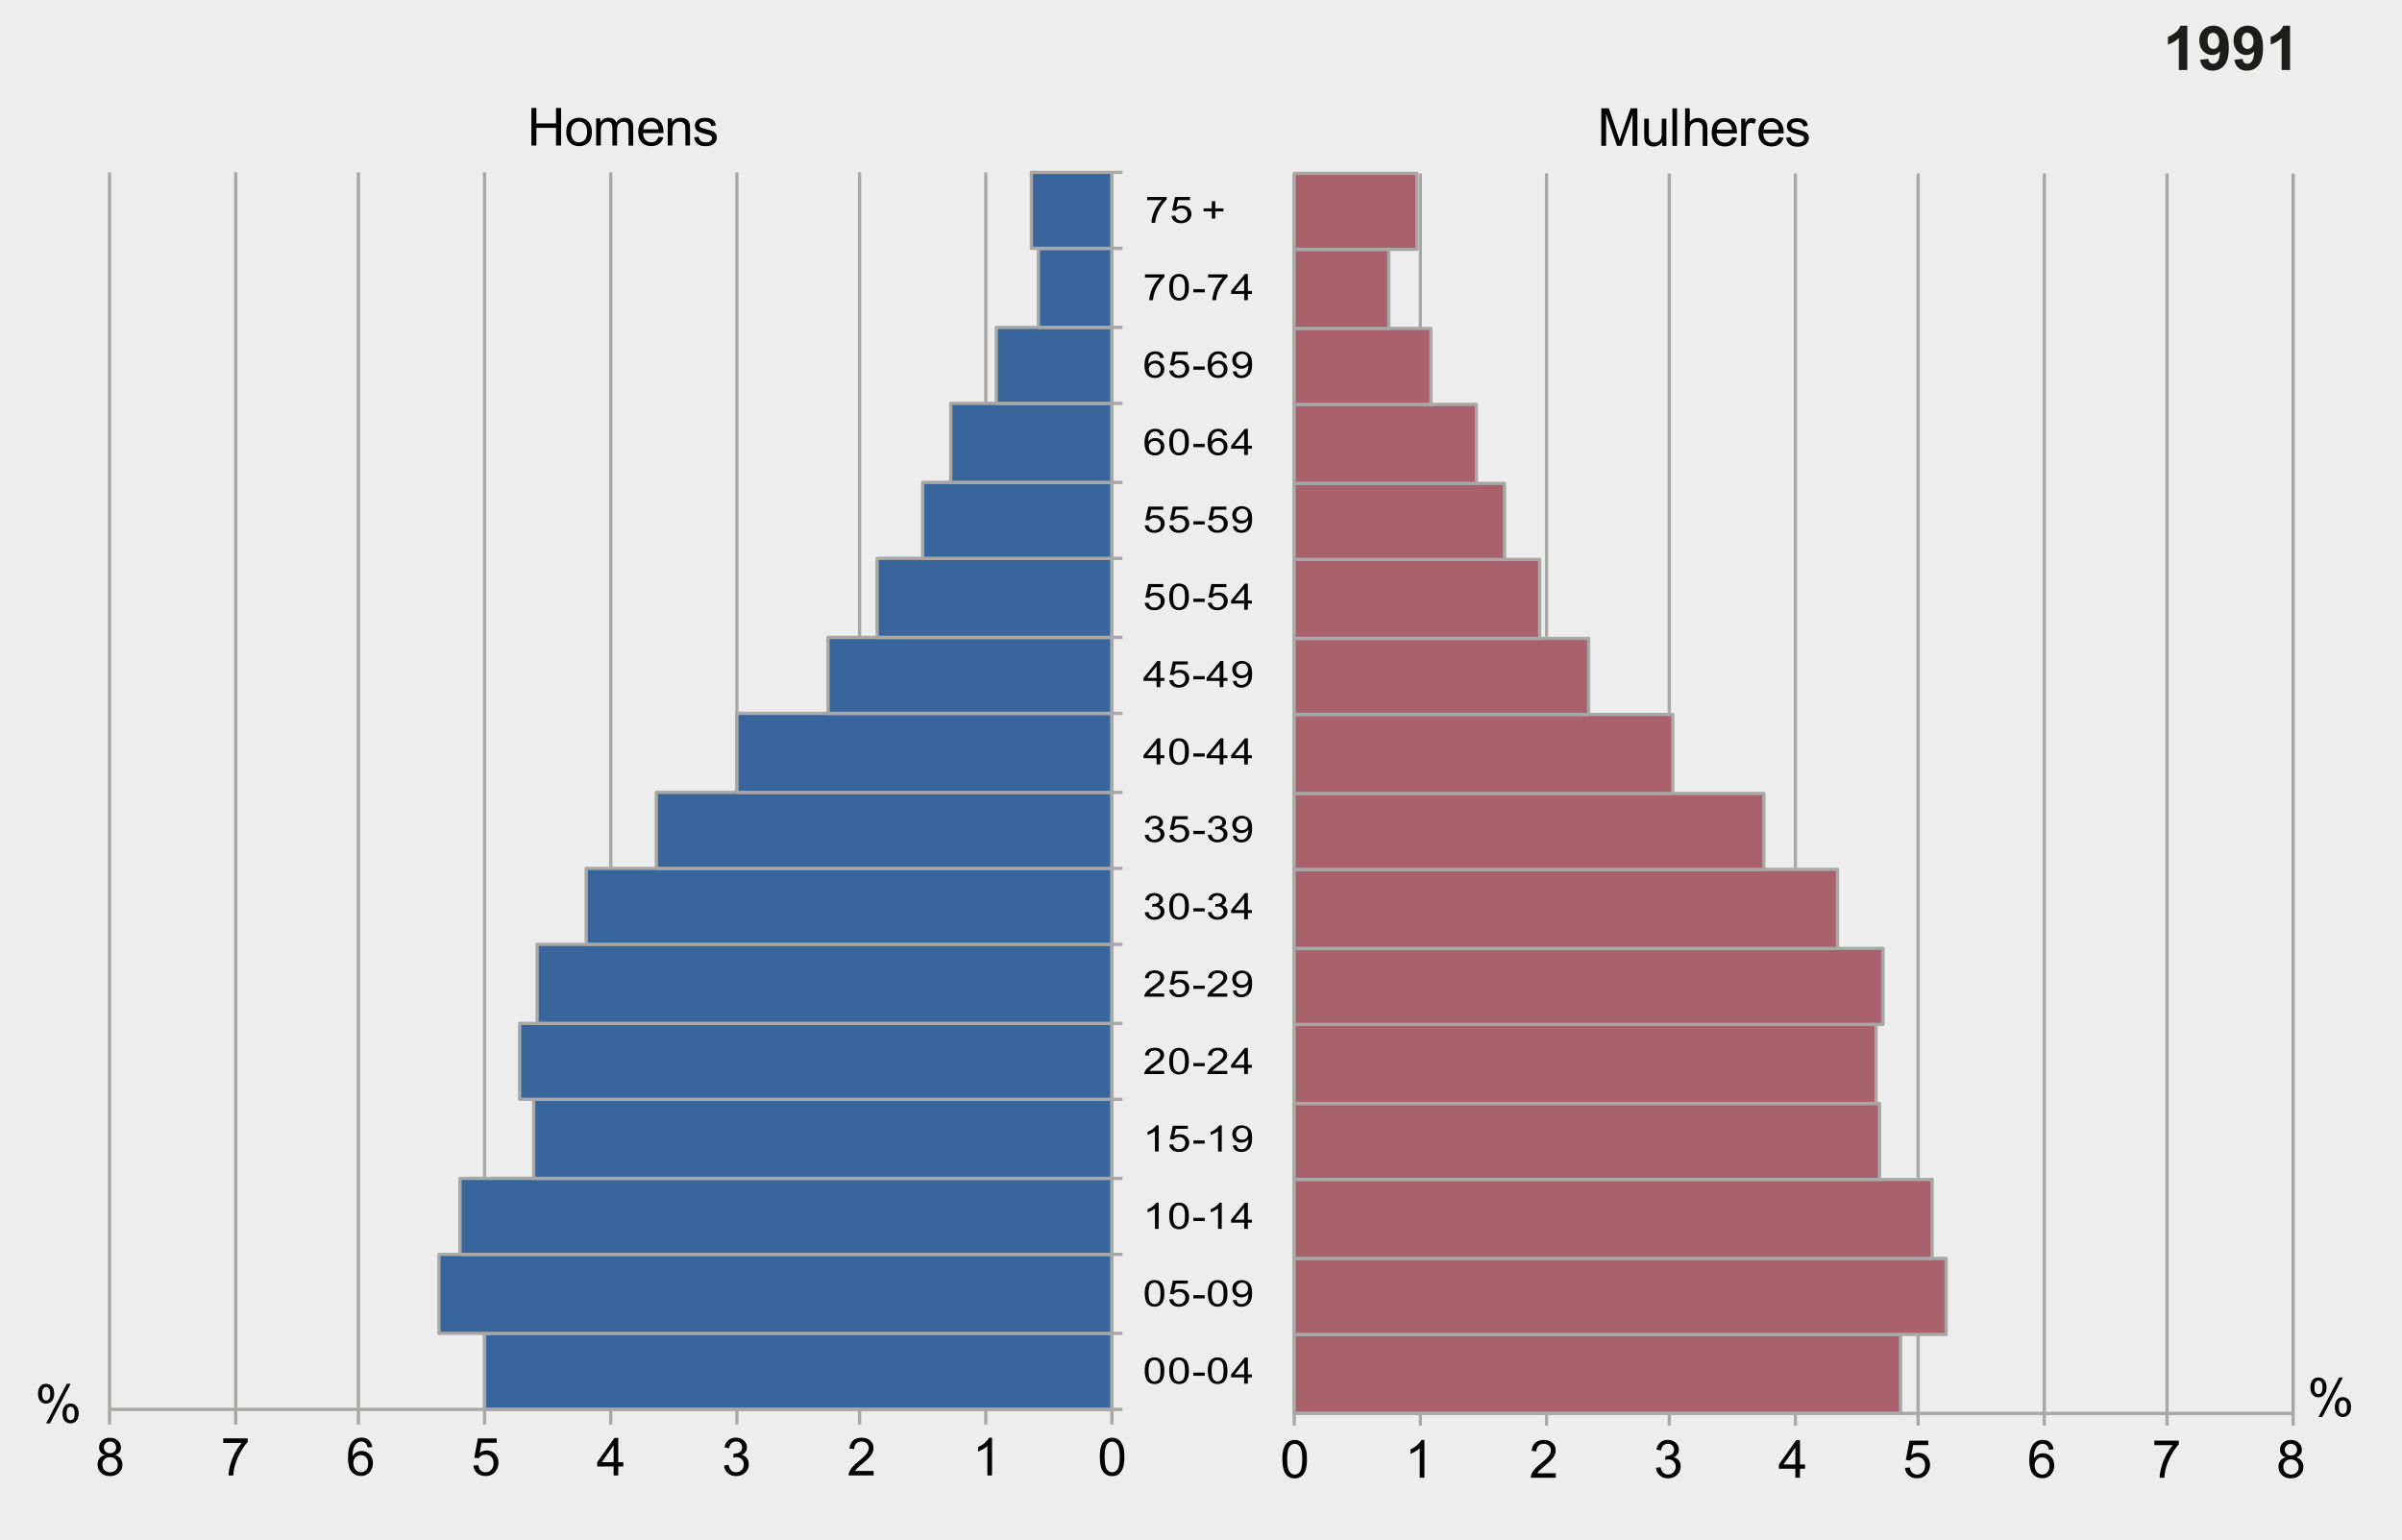 <?xml version="1.0" encoding="UTF-8"?> <svg xmlns="http://www.w3.org/2000/svg" xmlns:xlink="http://www.w3.org/1999/xlink" version="1.1" x="0px" y="0px" viewBox="0 0 546.07 350.17" style="enable-background:new 0 0 546.07 350.17;" xml:space="preserve"> <style type="text/css"> .st0{fill:#EDEDED;} .st1{fill:#1D1D1B;} .st2{fill:none;stroke:#A8A8A7;stroke-width:0.747;stroke-linejoin:round;stroke-miterlimit:10;} .st3{fill-rule:evenodd;clip-rule:evenodd;fill:#39659D;} .st4{fill:#010000;} .st5{fill-rule:evenodd;clip-rule:evenodd;fill:#A9616B;} </style> <g id="Camada_1"> <rect class="st0" width="546.07" height="350.17"></rect> </g> <g id="Camada_2"> <g> <path class="st1" d="M497.26,15.91h-1.92V8.67c-0.7,0.66-1.53,1.14-2.48,1.46V8.38c0.5-0.16,1.04-0.48,1.63-0.93 s0.99-0.99,1.21-1.6h1.56V15.91z"></path> <path class="st1" d="M500.18,13.59l1.86-0.21c0.04,0.38,0.16,0.66,0.36,0.84s0.44,0.27,0.76,0.27c0.4,0,0.73-0.18,1.01-0.55 c0.28-0.36,0.46-1.12,0.53-2.27c-0.48,0.56-1.09,0.84-1.81,0.84c-0.79,0-1.47-0.3-2.04-0.91s-0.86-1.4-0.86-2.38 c0-1.02,0.3-1.84,0.91-2.46s1.37-0.93,2.31-0.93c1.02,0,1.85,0.39,2.5,1.18c0.65,0.79,0.98,2.08,0.98,3.88 c0,1.83-0.34,3.15-1.02,3.96c-0.68,0.81-1.56,1.22-2.65,1.22c-0.78,0-1.42-0.21-1.9-0.63C500.62,15.05,500.31,14.42,500.18,13.59z M504.52,9.4c0-0.62-0.14-1.1-0.43-1.44s-0.61-0.51-0.99-0.51c-0.36,0-0.65,0.14-0.88,0.42s-0.35,0.74-0.35,1.38 c0,0.65,0.13,1.12,0.38,1.43c0.25,0.3,0.57,0.45,0.96,0.45c0.37,0,0.68-0.15,0.93-0.44S504.52,9.96,504.52,9.4z"></path> <path class="st1" d="M507.96,13.59l1.86-0.21c0.05,0.38,0.16,0.66,0.36,0.84s0.45,0.27,0.76,0.27c0.4,0,0.73-0.18,1.01-0.55 c0.28-0.36,0.46-1.12,0.53-2.27c-0.48,0.56-1.09,0.84-1.81,0.84c-0.79,0-1.47-0.3-2.04-0.91s-0.86-1.4-0.86-2.38 c0-1.02,0.3-1.84,0.91-2.46s1.37-0.93,2.31-0.93c1.02,0,1.85,0.39,2.5,1.18c0.65,0.79,0.98,2.08,0.98,3.88 c0,1.83-0.34,3.15-1.02,3.96c-0.68,0.81-1.56,1.22-2.65,1.22c-0.78,0-1.42-0.21-1.9-0.63C508.41,15.05,508.1,14.42,507.96,13.59z M512.31,9.4c0-0.62-0.14-1.1-0.43-1.44c-0.28-0.34-0.61-0.51-0.99-0.51c-0.36,0-0.65,0.14-0.89,0.42s-0.35,0.74-0.35,1.38 c0,0.65,0.13,1.12,0.38,1.43c0.26,0.3,0.57,0.45,0.96,0.45c0.37,0,0.68-0.15,0.93-0.44C512.18,10.39,512.31,9.96,512.31,9.4z"></path> <path class="st1" d="M520.62,15.91h-1.92V8.67c-0.7,0.66-1.53,1.14-2.48,1.46V8.38c0.5-0.16,1.05-0.48,1.63-0.93 s0.99-0.99,1.21-1.6h1.56V15.91z"></path> </g> <g> <path class="st2" d="M224.11,39.19v281.25 M195.42,39.19v281.25 M167.53,39.19v281.25 M138.85,39.19v281.25 M110.16,39.19v281.25 M81.48,39.19v281.25 M53.59,39.19v281.25 M24.9,39.19v281.25"></path> <polygon class="st3" points="110.16,303.16 252.79,303.16 252.79,320.44 110.16,320.44 110.16,303.16 "></polygon> <polygon class="st2" points="110.16,303.16 252.79,303.16 252.79,320.44 110.16,320.44 110.16,303.16 "></polygon> <polygon class="st3" points="99.8,285.2 252.79,285.2 252.79,303.16 99.8,303.16 99.8,285.2 "></polygon> <polygon class="st2" points="99.8,285.2 252.79,285.2 252.79,303.16 99.8,303.16 99.8,285.2 "></polygon> <polygon class="st3" points="104.58,267.92 252.79,267.92 252.79,285.2 104.58,285.2 104.58,267.92 "></polygon> <polygon class="st2" points="104.58,267.92 252.79,267.92 252.79,285.2 104.58,285.2 104.58,267.92 "></polygon> <polygon class="st3" points="121.32,249.95 252.79,249.95 252.79,267.92 121.32,267.92 121.32,249.95 "></polygon> <polygon class="st2" points="121.32,249.95 252.79,249.95 252.79,267.92 121.32,267.92 121.32,249.95 "></polygon> <polygon class="st3" points="118.13,232.68 252.79,232.68 252.79,249.95 118.13,249.95 118.13,232.68 "></polygon> <polygon class="st2" points="118.13,232.68 252.79,232.68 252.79,249.95 118.13,249.95 118.13,232.68 "></polygon> <polygon class="st3" points="122.11,214.71 252.79,214.71 252.79,232.68 122.11,232.68 122.11,214.71 "></polygon> <polygon class="st2" points="122.11,214.71 252.79,214.71 252.79,232.68 122.11,232.68 122.11,214.71 "></polygon> <polygon class="st3" points="133.27,197.44 252.79,197.44 252.79,214.71 133.27,214.71 133.27,197.44 "></polygon> <polygon class="st2" points="133.27,197.44 252.79,197.44 252.79,214.71 133.27,214.71 133.27,197.44 "></polygon> <polygon class="st3" points="149.21,180.16 252.79,180.16 252.79,197.44 149.21,197.44 149.21,180.16 "></polygon> <polygon class="st2" points="149.21,180.16 252.79,180.16 252.79,197.44 149.21,197.44 149.21,180.16 "></polygon> <polygon class="st3" points="167.53,162.19 252.79,162.19 252.79,180.16 167.53,180.16 167.53,162.19 "></polygon> <polygon class="st2" points="167.53,162.19 252.79,162.19 252.79,180.16 167.53,180.16 167.53,162.19 "></polygon> <polygon class="st3" points="188.25,144.92 252.79,144.92 252.79,162.19 188.25,162.19 188.25,144.92 "></polygon> <polygon class="st2" points="188.25,144.92 252.79,144.92 252.79,162.19 188.25,162.19 188.25,144.92 "></polygon> <polygon class="st3" points="199.41,126.95 252.79,126.95 252.79,144.92 199.41,144.92 199.41,126.95 "></polygon> <polygon class="st2" points="199.41,126.95 252.79,126.95 252.79,144.92 199.41,144.92 199.41,126.95 "></polygon> <polygon class="st3" points="209.76,109.68 252.79,109.68 252.79,126.95 209.76,126.95 209.76,109.68 "></polygon> <polygon class="st2" points="209.76,109.68 252.79,109.68 252.79,126.95 209.76,126.95 209.76,109.68 "></polygon> <polygon class="st3" points="216.14,91.71 252.79,91.71 252.79,109.68 216.14,109.68 216.14,91.71 "></polygon> <polygon class="st2" points="216.14,91.71 252.79,91.71 252.79,109.68 216.14,109.68 216.14,91.71 "></polygon> <polygon class="st3" points="226.5,74.43 252.79,74.43 252.79,91.71 226.5,91.71 226.5,74.43 "></polygon> <polygon class="st2" points="226.5,74.43 252.79,74.43 252.79,91.71 226.5,91.71 226.5,74.43 "></polygon> <polygon class="st3" points="236.06,56.47 252.79,56.47 252.79,74.43 236.06,74.43 236.06,56.47 "></polygon> <polygon class="st2" points="236.06,56.47 252.79,56.47 252.79,74.43 236.06,74.43 236.06,56.47 "></polygon> <polygon class="st3" points="234.47,39.19 252.79,39.19 252.79,56.47 234.47,56.47 234.47,39.19 "></polygon> <polygon class="st2" points="234.47,39.19 252.79,39.19 252.79,56.47 234.47,56.47 234.47,39.19 "></polygon> <line class="st2" x1="24.9" y1="320.44" x2="252.79" y2="320.44"></line> <path class="st2" d="M252.79,320.44v3.46 M224.11,320.44v3.46 M195.42,320.44v3.46 M167.53,320.44v3.46 M138.85,320.44v3.46 M110.16,320.44v3.46 M81.48,320.44v3.46 M53.59,320.44v3.46 M24.9,320.44v3.46"></path> <line class="st2" x1="252.79" y1="320.44" x2="252.79" y2="39.19"></line> <path class="st2" d="M252.79,320.44h2.39 M252.79,303.16h2.39 M252.79,285.2h2.39 M252.79,267.92h2.39 M252.79,249.95h2.39 M252.79,232.68h2.39 M252.79,214.71h2.39 M252.79,197.44h2.39 M252.79,180.16h2.39 M252.79,162.19h2.39 M252.79,144.92h2.39 M252.79,126.95h2.39 M252.79,109.68h2.39 M252.79,91.71h2.39 M252.79,74.43h2.39 M252.79,56.47h2.39 M252.79,39.19h2.39"></path> <g> <path class="st4" d="M250.03,331.25c0-1.01,0.1-1.82,0.31-2.44s0.52-1.09,0.93-1.42c0.41-0.33,0.93-0.5,1.56-0.5 c0.46,0,0.87,0.09,1.21,0.28c0.35,0.18,0.63,0.45,0.86,0.8c0.23,0.35,0.4,0.77,0.53,1.27s0.19,1.17,0.19,2.02 c0,1-0.1,1.81-0.31,2.43s-0.52,1.09-0.93,1.43c-0.41,0.34-0.93,0.5-1.56,0.5c-0.83,0-1.48-0.29-1.95-0.89 C250.32,334.01,250.03,332.85,250.03,331.25z M251.12,331.25c0,1.4,0.17,2.33,0.5,2.8s0.74,0.7,1.22,0.7s0.89-0.23,1.22-0.7 s0.5-1.4,0.5-2.79c0-1.41-0.17-2.34-0.5-2.8s-0.74-0.69-1.23-0.69c-0.48,0-0.87,0.2-1.16,0.61 C251.3,328.89,251.12,329.85,251.12,331.25z"></path> </g> <g> <path class="st4" d="M225.52,335.46h-1.05v-6.68c-0.25,0.24-0.59,0.48-1,0.72c-0.41,0.24-0.78,0.42-1.11,0.54v-1.01 c0.59-0.28,1.11-0.61,1.55-1s0.75-0.77,0.94-1.14h0.68V335.46z"></path> </g> <g> <path class="st4" d="M198.61,334.45v1.01h-5.68c-0.01-0.25,0.03-0.5,0.12-0.73c0.14-0.38,0.38-0.76,0.69-1.14s0.78-0.8,1.38-1.29 c0.93-0.76,1.56-1.36,1.89-1.81c0.33-0.44,0.49-0.86,0.49-1.26c0-0.42-0.15-0.77-0.45-1.05c-0.3-0.29-0.69-0.43-1.17-0.43 c-0.51,0-0.91,0.15-1.22,0.45s-0.46,0.72-0.46,1.26l-1.08-0.11c0.07-0.8,0.35-1.42,0.84-1.84s1.13-0.63,1.95-0.63 c0.82,0,1.48,0.23,1.96,0.68s0.72,1.02,0.72,1.69c0,0.34-0.07,0.68-0.21,1.01c-0.14,0.33-0.37,0.68-0.7,1.04 c-0.33,0.37-0.87,0.87-1.63,1.5c-0.63,0.53-1.04,0.89-1.22,1.07c-0.18,0.19-0.33,0.38-0.45,0.57H198.61z"></path> </g> <g> <path class="st4" d="M164.6,333.21l1.05-0.14c0.12,0.59,0.33,1.02,0.62,1.28c0.29,0.26,0.65,0.39,1.06,0.39 c0.5,0,0.92-0.17,1.26-0.51c0.34-0.34,0.51-0.76,0.51-1.27c0-0.48-0.16-0.88-0.47-1.19s-0.72-0.47-1.21-0.47 c-0.2,0-0.45,0.04-0.74,0.12l0.12-0.92c0.07,0.01,0.13,0.01,0.17,0.01c0.45,0,0.85-0.12,1.21-0.35s0.54-0.59,0.54-1.08 c0-0.38-0.13-0.7-0.39-0.96s-0.6-0.38-1.01-0.38c-0.41,0-0.75,0.13-1.03,0.38s-0.45,0.64-0.53,1.15l-1.05-0.19 c0.13-0.7,0.42-1.25,0.88-1.63c0.46-0.39,1.03-0.58,1.71-0.58c0.47,0,0.9,0.1,1.29,0.3c0.39,0.2,0.7,0.47,0.91,0.82 c0.21,0.35,0.31,0.71,0.31,1.1c0,0.37-0.1,0.7-0.3,1.01c-0.2,0.3-0.49,0.54-0.88,0.72c0.51,0.12,0.9,0.36,1.18,0.73 s0.42,0.83,0.42,1.38c0,0.75-0.27,1.38-0.82,1.9s-1.24,0.78-2.07,0.78c-0.75,0-1.38-0.22-1.88-0.67 C164.95,334.49,164.67,333.92,164.6,333.21z"></path> </g> <g> <path class="st4" d="M139.5,335.46v-2.04h-3.73v-0.96l3.92-5.53h0.86v5.53h1.16v0.96h-1.16v2.04H139.5z M139.5,332.45v-3.85 l-2.69,3.85H139.5z"></path> </g> <g> <path class="st4" d="M107.63,333.22l1.11-0.09c0.08,0.54,0.27,0.94,0.57,1.21c0.3,0.27,0.66,0.4,1.08,0.4 c0.51,0,0.94-0.19,1.29-0.57c0.35-0.38,0.53-0.89,0.53-1.51c0-0.6-0.17-1.07-0.51-1.42c-0.34-0.35-0.78-0.52-1.33-0.52 c-0.34,0-0.65,0.08-0.92,0.23s-0.49,0.35-0.64,0.6l-0.99-0.13l0.83-4.38h4.27v1h-3.43l-0.46,2.29c0.52-0.36,1.06-0.54,1.62-0.54 c0.75,0,1.38,0.26,1.9,0.77c0.52,0.52,0.77,1.18,0.77,1.99c0,0.77-0.23,1.44-0.68,2c-0.55,0.69-1.3,1.04-2.26,1.04 c-0.78,0-1.42-0.22-1.91-0.65C107.98,334.52,107.7,333.94,107.63,333.22z"></path> </g> <g> <path class="st4" d="M84.63,329.01l-1.05,0.08c-0.09-0.41-0.23-0.71-0.4-0.9c-0.29-0.3-0.64-0.45-1.05-0.45 c-0.34,0-0.63,0.09-0.88,0.28c-0.33,0.24-0.59,0.59-0.79,1.05s-0.29,1.12-0.3,1.97c0.25-0.38,0.56-0.67,0.93-0.86 c0.37-0.19,0.75-0.28,1.15-0.28c0.7,0,1.3,0.26,1.8,0.77c0.49,0.51,0.74,1.18,0.74,1.99c0,0.54-0.12,1.03-0.35,1.49 s-0.55,0.81-0.96,1.06s-0.87,0.37-1.38,0.37c-0.88,0-1.6-0.32-2.15-0.96c-0.55-0.64-0.83-1.7-0.83-3.18 c0-1.65,0.31-2.85,0.92-3.6c0.54-0.65,1.26-0.98,2.16-0.98c0.68,0,1.23,0.19,1.66,0.56S84.55,328.35,84.63,329.01z M80.33,332.69 c0,0.36,0.08,0.71,0.23,1.04c0.15,0.33,0.37,0.58,0.65,0.75c0.28,0.17,0.57,0.26,0.87,0.26c0.45,0,0.83-0.18,1.15-0.54 c0.32-0.36,0.48-0.84,0.48-1.46c0-0.59-0.16-1.06-0.47-1.39c-0.32-0.34-0.71-0.51-1.2-0.51c-0.48,0-0.88,0.17-1.21,0.51 C80.49,331.7,80.33,332.14,80.33,332.69z"></path> </g> <g> <path class="st4" d="M50.75,328.04v-1.01h5.56v0.82c-0.55,0.58-1.09,1.35-1.63,2.31s-0.95,1.94-1.25,2.96 c-0.21,0.71-0.35,1.5-0.4,2.35h-1.08c0.01-0.67,0.14-1.48,0.4-2.43s0.62-1.87,1.09-2.75c0.47-0.88,0.98-1.63,1.51-2.23H50.75z"></path> </g> <g> <path class="st4" d="M23.82,330.83c-0.44-0.16-0.76-0.39-0.97-0.68s-0.32-0.65-0.32-1.06c0-0.62,0.22-1.14,0.67-1.57 c0.45-0.42,1.05-0.63,1.79-0.63c0.75,0,1.35,0.22,1.81,0.65c0.46,0.43,0.69,0.96,0.69,1.58c0,0.4-0.1,0.74-0.31,1.03 s-0.53,0.52-0.95,0.68c0.53,0.17,0.93,0.45,1.2,0.83s0.41,0.83,0.41,1.36c0,0.73-0.26,1.34-0.78,1.84 c-0.52,0.5-1.2,0.75-2.05,0.75s-1.53-0.25-2.05-0.75c-0.52-0.5-0.78-1.12-0.78-1.87c0-0.56,0.14-1.02,0.42-1.39 C22.9,331.22,23.3,330.97,23.82,330.83z M23.27,333c0,0.3,0.07,0.59,0.21,0.87c0.14,0.28,0.35,0.5,0.64,0.65s0.58,0.23,0.91,0.23 c0.5,0,0.92-0.16,1.25-0.48c0.33-0.32,0.49-0.73,0.49-1.23c0-0.5-0.17-0.92-0.51-1.25c-0.34-0.33-0.76-0.49-1.27-0.49 c-0.5,0-0.91,0.16-1.23,0.49S23.27,332.51,23.27,333z M23.61,329.05c0,0.4,0.13,0.73,0.39,0.99c0.26,0.26,0.6,0.38,1.02,0.38 c0.41,0,0.74-0.13,1-0.38c0.26-0.25,0.39-0.57,0.39-0.93c0-0.38-0.13-0.71-0.4-0.97c-0.27-0.26-0.6-0.39-1-0.39 c-0.4,0-0.74,0.13-1,0.38S23.61,328.7,23.61,329.05z"></path> </g> <g> <path class="st4" d="M260.24,311.66c0-0.7,0.08-1.27,0.25-1.69c0.17-0.43,0.41-0.76,0.74-0.99c0.33-0.23,0.74-0.35,1.24-0.35 c0.37,0,0.69,0.06,0.97,0.19c0.28,0.13,0.51,0.31,0.69,0.55s0.32,0.54,0.42,0.88c0.1,0.35,0.15,0.81,0.15,1.4 c0,0.7-0.08,1.26-0.25,1.69c-0.17,0.43-0.41,0.76-0.74,0.99c-0.33,0.23-0.74,0.35-1.24,0.35c-0.66,0-1.18-0.21-1.55-0.62 C260.47,313.58,260.24,312.78,260.24,311.66z M261.11,311.66c0,0.97,0.13,1.62,0.39,1.95c0.26,0.32,0.59,0.48,0.97,0.48 c0.39,0,0.71-0.16,0.97-0.49s0.39-0.97,0.39-1.94c0-0.98-0.13-1.63-0.39-1.95s-0.59-0.48-0.98-0.48c-0.39,0-0.69,0.14-0.92,0.43 C261.25,310.02,261.11,310.69,261.11,311.66z"></path> <path class="st4" d="M265.82,311.66c0-0.7,0.08-1.27,0.25-1.69c0.17-0.43,0.41-0.76,0.74-0.99c0.33-0.23,0.74-0.35,1.24-0.35 c0.37,0,0.69,0.06,0.97,0.19c0.28,0.13,0.51,0.31,0.69,0.55s0.32,0.54,0.42,0.88c0.1,0.35,0.15,0.81,0.15,1.4 c0,0.7-0.08,1.26-0.25,1.69c-0.17,0.43-0.41,0.76-0.74,0.99c-0.33,0.23-0.74,0.35-1.24,0.35c-0.66,0-1.18-0.21-1.55-0.62 C266.04,313.58,265.82,312.78,265.82,311.66z M266.68,311.66c0,0.97,0.13,1.62,0.39,1.95c0.26,0.32,0.59,0.48,0.97,0.48 c0.39,0,0.71-0.16,0.97-0.49s0.39-0.97,0.39-1.94c0-0.98-0.13-1.63-0.39-1.95s-0.59-0.48-0.98-0.48c-0.39,0-0.69,0.14-0.92,0.43 C266.83,310.02,266.68,310.69,266.68,311.66z"></path> </g> <g> <path class="st4" d="M271.3,312.81v-0.73h2.58v0.73H271.3z"></path> </g> <g> <path class="st4" d="M274.58,311.66c0-0.7,0.08-1.27,0.25-1.69c0.17-0.43,0.41-0.76,0.74-0.99c0.33-0.23,0.74-0.35,1.24-0.35 c0.37,0,0.69,0.06,0.97,0.19c0.28,0.13,0.51,0.31,0.69,0.55c0.18,0.24,0.32,0.54,0.43,0.88c0.1,0.35,0.15,0.81,0.15,1.4 c0,0.7-0.08,1.26-0.25,1.69c-0.16,0.43-0.41,0.76-0.74,0.99s-0.74,0.35-1.24,0.35c-0.66,0-1.18-0.21-1.55-0.62 C274.81,313.58,274.58,312.78,274.58,311.66z M275.45,311.66c0,0.97,0.13,1.62,0.39,1.95c0.26,0.32,0.59,0.48,0.97,0.48 s0.71-0.16,0.97-0.49c0.26-0.32,0.39-0.97,0.39-1.94c0-0.98-0.13-1.63-0.39-1.95c-0.26-0.32-0.59-0.48-0.98-0.48 c-0.38,0-0.69,0.14-0.92,0.43C275.59,310.02,275.45,310.69,275.45,311.66z"></path> <path class="st4" d="M282.85,314.59v-1.42h-2.97v-0.67l3.12-3.85h0.69v3.85h0.92v0.67h-0.92v1.42H282.85z M282.85,312.5v-2.68 l-2.14,2.68H282.85z"></path> </g> <g> <path class="st4" d="M260.24,294.07c0-0.7,0.08-1.27,0.25-1.69c0.17-0.43,0.41-0.76,0.74-0.99c0.33-0.23,0.74-0.35,1.24-0.35 c0.37,0,0.69,0.06,0.97,0.19c0.28,0.13,0.51,0.31,0.69,0.55s0.32,0.54,0.42,0.88c0.1,0.35,0.15,0.81,0.15,1.4 c0,0.7-0.08,1.26-0.25,1.69c-0.17,0.43-0.41,0.76-0.74,0.99c-0.33,0.23-0.74,0.35-1.24,0.35c-0.66,0-1.18-0.21-1.55-0.62 C260.47,295.99,260.24,295.18,260.24,294.07z M261.11,294.07c0,0.97,0.13,1.62,0.39,1.95c0.26,0.32,0.59,0.48,0.97,0.48 c0.39,0,0.71-0.16,0.97-0.49s0.39-0.97,0.39-1.94c0-0.98-0.13-1.63-0.39-1.95s-0.59-0.48-0.98-0.48c-0.39,0-0.69,0.14-0.92,0.43 C261.25,292.43,261.11,293.09,261.11,294.07z"></path> <path class="st4" d="M265.82,295.44l0.88-0.06c0.07,0.37,0.22,0.65,0.46,0.84c0.24,0.19,0.53,0.28,0.86,0.28 c0.4,0,0.75-0.13,1.03-0.4c0.28-0.26,0.42-0.62,0.42-1.05c0-0.42-0.13-0.74-0.4-0.98c-0.27-0.24-0.62-0.36-1.06-0.36 c-0.27,0-0.52,0.05-0.73,0.16c-0.22,0.11-0.39,0.25-0.51,0.42l-0.79-0.09l0.66-3.05h3.4v0.7h-2.73l-0.37,1.6 c0.41-0.25,0.84-0.37,1.29-0.37c0.6,0,1.1,0.18,1.51,0.54c0.41,0.36,0.62,0.82,0.62,1.38c0,0.54-0.18,1-0.54,1.39 c-0.44,0.48-1.04,0.72-1.8,0.72c-0.62,0-1.13-0.15-1.52-0.45C266.1,296.34,265.87,295.94,265.82,295.44z"></path> </g> <g> <path class="st4" d="M271.3,295.21v-0.73h2.58v0.73H271.3z"></path> </g> <g> <path class="st4" d="M274.58,294.07c0-0.7,0.08-1.27,0.25-1.69c0.17-0.43,0.41-0.76,0.74-0.99c0.33-0.23,0.74-0.35,1.24-0.35 c0.37,0,0.69,0.06,0.97,0.19c0.28,0.13,0.51,0.31,0.69,0.55c0.18,0.24,0.32,0.54,0.43,0.88c0.1,0.35,0.15,0.81,0.15,1.4 c0,0.7-0.08,1.26-0.25,1.69c-0.16,0.43-0.41,0.76-0.74,0.99s-0.74,0.35-1.24,0.35c-0.66,0-1.18-0.21-1.55-0.62 C274.81,295.99,274.58,295.18,274.58,294.07z M275.45,294.07c0,0.97,0.13,1.62,0.39,1.95c0.26,0.32,0.59,0.48,0.97,0.48 s0.71-0.16,0.97-0.49c0.26-0.32,0.39-0.97,0.39-1.94c0-0.98-0.13-1.63-0.39-1.95c-0.26-0.32-0.59-0.48-0.98-0.48 c-0.38,0-0.69,0.14-0.92,0.43C275.59,292.43,275.45,293.09,275.45,294.07z"></path> <path class="st4" d="M280.28,295.62l0.81-0.06c0.07,0.33,0.2,0.57,0.39,0.72c0.19,0.15,0.44,0.22,0.74,0.22 c0.26,0,0.49-0.05,0.68-0.15s0.35-0.24,0.48-0.41c0.12-0.17,0.23-0.4,0.31-0.69s0.13-0.59,0.13-0.89c0-0.03,0-0.08,0-0.15 c-0.17,0.23-0.4,0.42-0.69,0.56s-0.61,0.22-0.95,0.22c-0.57,0-1.05-0.18-1.44-0.53c-0.39-0.36-0.59-0.83-0.59-1.41 c0-0.6,0.21-1.09,0.61-1.45c0.41-0.37,0.92-0.55,1.54-0.55c0.45,0,0.85,0.1,1.22,0.31c0.37,0.21,0.65,0.5,0.84,0.89 c0.19,0.38,0.29,0.94,0.29,1.67c0,0.76-0.09,1.36-0.28,1.81c-0.19,0.45-0.47,0.79-0.85,1.03s-0.81,0.35-1.32,0.35 c-0.54,0-0.97-0.13-1.31-0.39C280.56,296.45,280.35,296.09,280.28,295.62z M283.72,293c0-0.42-0.13-0.75-0.38-1 s-0.57-0.37-0.93-0.37c-0.37,0-0.7,0.13-0.98,0.4c-0.28,0.26-0.42,0.61-0.42,1.03c0,0.38,0.13,0.69,0.39,0.92 c0.26,0.24,0.59,0.35,0.97,0.35c0.39,0,0.71-0.12,0.96-0.35C283.6,293.75,283.72,293.42,283.72,293z"></path> </g> <g> <path class="st4" d="M263.41,279.4h-0.84v-4.64c-0.2,0.17-0.47,0.33-0.8,0.5c-0.33,0.17-0.62,0.29-0.88,0.38v-0.7 c0.47-0.19,0.88-0.42,1.23-0.7c0.35-0.27,0.6-0.54,0.75-0.79h0.54V279.4z"></path> <path class="st4" d="M265.82,276.47c0-0.7,0.08-1.27,0.25-1.69c0.17-0.43,0.41-0.76,0.74-0.99c0.33-0.23,0.74-0.35,1.24-0.35 c0.37,0,0.69,0.06,0.97,0.19c0.28,0.13,0.51,0.31,0.69,0.55s0.32,0.54,0.42,0.88c0.1,0.35,0.15,0.81,0.15,1.4 c0,0.7-0.08,1.26-0.25,1.69c-0.17,0.43-0.41,0.76-0.74,0.99c-0.33,0.23-0.74,0.35-1.24,0.35c-0.66,0-1.18-0.21-1.55-0.62 C266.04,278.39,265.82,277.59,265.82,276.47z M266.68,276.47c0,0.97,0.13,1.62,0.39,1.95c0.26,0.32,0.59,0.48,0.97,0.48 c0.39,0,0.71-0.16,0.97-0.49s0.39-0.97,0.39-1.94c0-0.98-0.13-1.63-0.39-1.95s-0.59-0.48-0.98-0.48c-0.39,0-0.69,0.14-0.92,0.43 C266.83,274.83,266.68,275.5,266.68,276.47z"></path> </g> <g> <path class="st4" d="M271.3,277.62v-0.73h2.58v0.73H271.3z"></path> </g> <g> <path class="st4" d="M277.75,279.4h-0.84v-4.64c-0.2,0.17-0.47,0.33-0.8,0.5s-0.62,0.29-0.88,0.38v-0.7 c0.47-0.19,0.88-0.42,1.23-0.7c0.35-0.27,0.6-0.54,0.75-0.79h0.54V279.4z"></path> <path class="st4" d="M282.85,279.4v-1.42h-2.97v-0.67l3.12-3.85h0.69v3.85h0.92v0.67h-0.92v1.42H282.85z M282.85,277.31v-2.68 l-2.14,2.68H282.85z"></path> </g> <g> <path class="st4" d="M263.41,261.81h-0.84v-4.64c-0.2,0.17-0.47,0.33-0.8,0.5c-0.33,0.17-0.62,0.29-0.88,0.38v-0.7 c0.47-0.19,0.88-0.42,1.23-0.7c0.35-0.27,0.6-0.54,0.75-0.79h0.54V261.81z"></path> <path class="st4" d="M265.82,260.25l0.88-0.06c0.07,0.37,0.22,0.65,0.46,0.84c0.24,0.19,0.53,0.28,0.86,0.28 c0.4,0,0.75-0.13,1.03-0.4c0.28-0.26,0.42-0.62,0.42-1.05c0-0.42-0.13-0.74-0.4-0.98c-0.27-0.24-0.62-0.36-1.06-0.36 c-0.27,0-0.52,0.05-0.73,0.16c-0.22,0.11-0.39,0.25-0.51,0.42l-0.79-0.09l0.66-3.05h3.4v0.7h-2.73l-0.37,1.6 c0.41-0.25,0.84-0.37,1.29-0.37c0.6,0,1.1,0.18,1.51,0.54c0.41,0.36,0.62,0.82,0.62,1.38c0,0.54-0.18,1-0.54,1.39 c-0.44,0.48-1.04,0.72-1.8,0.72c-0.62,0-1.13-0.15-1.52-0.45C266.1,261.15,265.87,260.75,265.82,260.25z"></path> </g> <g> <path class="st4" d="M271.3,260.02v-0.73h2.58v0.73H271.3z"></path> </g> <g> <path class="st4" d="M277.75,261.81h-0.84v-4.64c-0.2,0.17-0.47,0.33-0.8,0.5s-0.62,0.29-0.88,0.38v-0.7 c0.47-0.19,0.88-0.42,1.23-0.7c0.35-0.27,0.6-0.54,0.75-0.79h0.54V261.81z"></path> <path class="st4" d="M280.28,260.43l0.81-0.06c0.07,0.33,0.2,0.57,0.39,0.72c0.19,0.15,0.44,0.22,0.74,0.22 c0.26,0,0.49-0.05,0.68-0.15s0.35-0.24,0.48-0.41c0.12-0.17,0.23-0.4,0.31-0.69s0.13-0.59,0.13-0.89c0-0.03,0-0.08,0-0.15 c-0.17,0.23-0.4,0.42-0.69,0.56s-0.61,0.22-0.95,0.22c-0.57,0-1.05-0.18-1.44-0.53c-0.39-0.36-0.59-0.83-0.59-1.41 c0-0.6,0.21-1.09,0.61-1.45c0.41-0.37,0.92-0.55,1.54-0.55c0.45,0,0.85,0.1,1.22,0.31c0.37,0.21,0.65,0.5,0.84,0.89 c0.19,0.38,0.29,0.94,0.29,1.67c0,0.76-0.09,1.36-0.28,1.81c-0.19,0.45-0.47,0.79-0.85,1.03s-0.81,0.35-1.32,0.35 c-0.54,0-0.97-0.13-1.31-0.39C280.56,261.26,280.35,260.9,280.28,260.43z M283.72,257.81c0-0.42-0.13-0.75-0.38-1 s-0.57-0.37-0.93-0.37c-0.37,0-0.7,0.13-0.98,0.4c-0.28,0.26-0.42,0.61-0.42,1.03c0,0.38,0.13,0.69,0.39,0.92 c0.26,0.24,0.59,0.35,0.97,0.35c0.39,0,0.71-0.12,0.96-0.35C283.6,258.56,283.72,258.23,283.72,257.81z"></path> </g> <g> <path class="st4" d="M264.66,243.5v0.7h-4.52c-0.01-0.18,0.03-0.34,0.1-0.51c0.11-0.27,0.3-0.53,0.55-0.79 c0.25-0.26,0.62-0.56,1.1-0.9c0.74-0.53,1.25-0.95,1.51-1.26s0.39-0.6,0.39-0.88c0-0.29-0.12-0.53-0.36-0.73 c-0.24-0.2-0.55-0.3-0.93-0.3c-0.4,0-0.73,0.11-0.97,0.32s-0.37,0.5-0.37,0.87l-0.86-0.08c0.06-0.56,0.28-0.98,0.67-1.28 c0.39-0.29,0.9-0.44,1.55-0.44c0.66,0,1.18,0.16,1.56,0.47s0.57,0.71,0.57,1.17c0,0.24-0.06,0.47-0.17,0.7 c-0.11,0.23-0.3,0.47-0.56,0.73c-0.26,0.25-0.69,0.6-1.3,1.04c-0.5,0.37-0.83,0.62-0.97,0.75s-0.26,0.26-0.35,0.39H264.66z"></path> <path class="st4" d="M265.82,241.28c0-0.7,0.08-1.27,0.25-1.69c0.17-0.43,0.41-0.76,0.74-0.99c0.33-0.23,0.74-0.35,1.24-0.35 c0.37,0,0.69,0.06,0.97,0.19c0.28,0.13,0.51,0.31,0.69,0.55s0.32,0.54,0.42,0.88c0.1,0.35,0.15,0.81,0.15,1.4 c0,0.7-0.08,1.26-0.25,1.69c-0.17,0.43-0.41,0.76-0.74,0.99c-0.33,0.23-0.74,0.35-1.24,0.35c-0.66,0-1.18-0.21-1.55-0.62 C266.04,243.2,265.82,242.39,265.82,241.28z M266.68,241.28c0,0.97,0.13,1.62,0.39,1.95c0.26,0.32,0.59,0.48,0.97,0.48 c0.39,0,0.71-0.16,0.97-0.49s0.39-0.97,0.39-1.94c0-0.98-0.13-1.63-0.39-1.95s-0.59-0.48-0.98-0.48c-0.39,0-0.69,0.14-0.92,0.43 C266.83,239.63,266.68,240.3,266.68,241.28z"></path> </g> <g> <path class="st4" d="M271.3,242.42v-0.73h2.58v0.73H271.3z"></path> </g> <g> <path class="st4" d="M279,243.5v0.7h-4.52c-0.01-0.18,0.03-0.34,0.1-0.51c0.11-0.27,0.3-0.53,0.55-0.79 c0.25-0.26,0.62-0.56,1.1-0.9c0.74-0.53,1.25-0.95,1.51-1.26s0.39-0.6,0.39-0.88c0-0.29-0.12-0.53-0.36-0.73s-0.55-0.3-0.93-0.3 c-0.4,0-0.73,0.11-0.97,0.32s-0.37,0.5-0.37,0.87l-0.86-0.08c0.06-0.56,0.28-0.98,0.67-1.28c0.38-0.29,0.9-0.44,1.55-0.44 c0.66,0,1.18,0.16,1.56,0.47s0.57,0.71,0.57,1.17c0,0.24-0.06,0.47-0.17,0.7c-0.11,0.23-0.3,0.47-0.56,0.73 c-0.26,0.25-0.69,0.6-1.29,1.04c-0.5,0.37-0.83,0.62-0.97,0.75c-0.14,0.13-0.26,0.26-0.36,0.39H279z"></path> <path class="st4" d="M282.85,244.2v-1.42h-2.97v-0.67l3.12-3.85h0.69v3.85h0.92v0.67h-0.92v1.42H282.85z M282.85,242.11v-2.68 l-2.14,2.68H282.85z"></path> </g> <g> <path class="st4" d="M264.66,225.91v0.7h-4.52c-0.01-0.18,0.03-0.34,0.1-0.51c0.11-0.27,0.3-0.53,0.55-0.79 c0.25-0.26,0.62-0.56,1.1-0.9c0.74-0.53,1.25-0.95,1.51-1.26s0.39-0.6,0.39-0.88c0-0.29-0.12-0.53-0.36-0.73 c-0.24-0.2-0.55-0.3-0.93-0.3c-0.4,0-0.73,0.11-0.97,0.32s-0.37,0.5-0.37,0.87l-0.86-0.08c0.06-0.56,0.28-0.98,0.67-1.28 c0.39-0.29,0.9-0.44,1.55-0.44c0.66,0,1.18,0.16,1.56,0.47s0.57,0.71,0.57,1.17c0,0.24-0.06,0.47-0.17,0.7 c-0.11,0.23-0.3,0.47-0.56,0.73c-0.26,0.25-0.69,0.6-1.3,1.04c-0.5,0.37-0.83,0.62-0.97,0.75s-0.26,0.26-0.35,0.39H264.66z"></path> <path class="st4" d="M265.82,225.06l0.88-0.06c0.07,0.37,0.22,0.65,0.46,0.84c0.24,0.19,0.53,0.28,0.86,0.28 c0.4,0,0.75-0.13,1.03-0.4c0.28-0.26,0.42-0.62,0.42-1.05c0-0.42-0.13-0.74-0.4-0.98c-0.27-0.24-0.62-0.36-1.06-0.36 c-0.27,0-0.52,0.05-0.73,0.16c-0.22,0.11-0.39,0.25-0.51,0.42l-0.79-0.09l0.66-3.05h3.4v0.7h-2.73l-0.37,1.6 c0.41-0.25,0.84-0.37,1.29-0.37c0.6,0,1.1,0.18,1.51,0.54c0.41,0.36,0.62,0.82,0.62,1.38c0,0.54-0.18,1-0.54,1.39 c-0.44,0.48-1.04,0.72-1.8,0.72c-0.62,0-1.13-0.15-1.52-0.45C266.1,225.96,265.87,225.56,265.82,225.06z"></path> </g> <g> <path class="st4" d="M271.3,224.83v-0.73h2.58v0.73H271.3z"></path> </g> <g> <path class="st4" d="M279,225.91v0.7h-4.52c-0.01-0.18,0.03-0.34,0.1-0.51c0.11-0.27,0.3-0.53,0.55-0.79 c0.25-0.26,0.62-0.56,1.1-0.9c0.74-0.53,1.25-0.95,1.51-1.26s0.39-0.6,0.39-0.88c0-0.29-0.12-0.53-0.36-0.73s-0.55-0.3-0.93-0.3 c-0.4,0-0.73,0.11-0.97,0.32s-0.37,0.5-0.37,0.87l-0.86-0.08c0.06-0.56,0.28-0.98,0.67-1.28c0.38-0.29,0.9-0.44,1.55-0.44 c0.66,0,1.18,0.16,1.56,0.47s0.57,0.71,0.57,1.17c0,0.24-0.06,0.47-0.17,0.7c-0.11,0.23-0.3,0.47-0.56,0.73 c-0.26,0.25-0.69,0.6-1.29,1.04c-0.5,0.37-0.83,0.62-0.97,0.75c-0.14,0.13-0.26,0.26-0.36,0.39H279z"></path> <path class="st4" d="M280.28,225.24l0.81-0.06c0.07,0.33,0.2,0.57,0.39,0.72c0.19,0.15,0.44,0.22,0.74,0.22 c0.26,0,0.49-0.05,0.68-0.15s0.35-0.24,0.48-0.41c0.12-0.17,0.23-0.4,0.31-0.69s0.13-0.59,0.13-0.89c0-0.03,0-0.08,0-0.15 c-0.17,0.23-0.4,0.42-0.69,0.56s-0.61,0.22-0.95,0.22c-0.57,0-1.05-0.18-1.44-0.53c-0.39-0.36-0.59-0.83-0.59-1.41 c0-0.6,0.21-1.09,0.61-1.45c0.41-0.37,0.92-0.55,1.54-0.55c0.45,0,0.85,0.1,1.22,0.31c0.37,0.21,0.65,0.5,0.84,0.89 c0.19,0.38,0.29,0.94,0.29,1.67c0,0.76-0.09,1.36-0.28,1.81c-0.19,0.45-0.47,0.79-0.85,1.03s-0.81,0.35-1.32,0.35 c-0.54,0-0.97-0.13-1.31-0.39C280.56,226.07,280.35,225.71,280.28,225.24z M283.72,222.62c0-0.42-0.13-0.75-0.38-1 s-0.57-0.37-0.93-0.37c-0.37,0-0.7,0.13-0.98,0.4c-0.28,0.26-0.42,0.61-0.42,1.03c0,0.38,0.13,0.69,0.39,0.92 c0.26,0.24,0.59,0.35,0.97,0.35c0.39,0,0.71-0.12,0.96-0.35C283.6,223.37,283.72,223.04,283.72,222.62z"></path> </g> <g> <path class="st4" d="M260.25,207.45l0.84-0.1c0.1,0.41,0.26,0.71,0.49,0.89s0.51,0.27,0.85,0.27c0.4,0,0.73-0.12,1-0.36 c0.27-0.24,0.41-0.53,0.41-0.88c0-0.33-0.13-0.61-0.38-0.83s-0.57-0.33-0.96-0.33c-0.16,0-0.36,0.03-0.59,0.08l0.09-0.64 c0.06,0.01,0.1,0.01,0.14,0.01c0.36,0,0.68-0.08,0.97-0.24c0.29-0.16,0.43-0.41,0.43-0.75c0-0.27-0.1-0.49-0.31-0.66 s-0.48-0.26-0.81-0.26c-0.33,0-0.6,0.09-0.82,0.27c-0.22,0.18-0.36,0.45-0.42,0.8l-0.84-0.13c0.1-0.49,0.34-0.87,0.7-1.14 s0.82-0.4,1.36-0.4c0.37,0,0.72,0.07,1.03,0.21s0.56,0.33,0.72,0.57s0.25,0.5,0.25,0.77c0,0.26-0.08,0.49-0.24,0.7 c-0.16,0.21-0.39,0.38-0.71,0.5c0.4,0.08,0.72,0.25,0.94,0.5c0.22,0.26,0.34,0.57,0.34,0.96c0,0.52-0.22,0.96-0.65,1.32 s-0.99,0.54-1.65,0.54c-0.6,0-1.1-0.16-1.5-0.47C260.53,208.34,260.3,207.94,260.25,207.45z"></path> <path class="st4" d="M265.82,206.09c0-0.7,0.08-1.27,0.25-1.69c0.17-0.43,0.41-0.76,0.74-0.99c0.33-0.23,0.74-0.35,1.24-0.35 c0.37,0,0.69,0.06,0.97,0.19c0.28,0.13,0.51,0.31,0.69,0.55s0.32,0.54,0.42,0.88c0.1,0.35,0.15,0.81,0.15,1.4 c0,0.7-0.08,1.26-0.25,1.69c-0.17,0.43-0.41,0.76-0.74,0.99c-0.33,0.23-0.74,0.35-1.24,0.35c-0.66,0-1.18-0.21-1.55-0.62 C266.04,208,265.82,207.2,265.82,206.09z M266.68,206.09c0,0.97,0.13,1.62,0.39,1.95c0.26,0.32,0.59,0.48,0.97,0.48 c0.39,0,0.71-0.16,0.97-0.49s0.39-0.97,0.39-1.94c0-0.98-0.13-1.63-0.39-1.95s-0.59-0.48-0.98-0.48c-0.39,0-0.69,0.14-0.92,0.43 C266.83,204.44,266.68,205.11,266.68,206.09z"></path> </g> <g> <path class="st4" d="M271.3,207.23v-0.73h2.58v0.73H271.3z"></path> </g> <g> <path class="st4" d="M274.59,207.45l0.84-0.1c0.1,0.41,0.26,0.71,0.49,0.89c0.23,0.18,0.52,0.27,0.85,0.27 c0.4,0,0.73-0.12,1-0.36c0.27-0.24,0.41-0.53,0.41-0.88c0-0.33-0.12-0.61-0.38-0.83c-0.25-0.22-0.57-0.33-0.96-0.33 c-0.16,0-0.36,0.03-0.59,0.08l0.09-0.64c0.06,0.01,0.1,0.01,0.14,0.01c0.36,0,0.68-0.08,0.96-0.24c0.29-0.16,0.43-0.41,0.43-0.75 c0-0.27-0.1-0.49-0.31-0.66s-0.48-0.26-0.81-0.26c-0.33,0-0.6,0.09-0.82,0.27c-0.22,0.18-0.36,0.45-0.42,0.8l-0.84-0.13 c0.1-0.49,0.34-0.87,0.7-1.14c0.37-0.27,0.82-0.4,1.36-0.4c0.37,0,0.72,0.07,1.03,0.21s0.55,0.33,0.72,0.57 c0.17,0.24,0.25,0.5,0.25,0.77c0,0.26-0.08,0.49-0.24,0.7c-0.16,0.21-0.39,0.38-0.71,0.5c0.4,0.08,0.72,0.25,0.94,0.5 c0.22,0.26,0.34,0.57,0.34,0.96c0,0.52-0.22,0.96-0.65,1.32s-0.99,0.54-1.65,0.54c-0.6,0-1.1-0.16-1.5-0.47 C274.87,208.34,274.64,207.94,274.59,207.45z"></path> <path class="st4" d="M282.85,209.01v-1.42h-2.97v-0.67l3.12-3.85h0.69v3.85h0.92v0.67h-0.92v1.42H282.85z M282.85,206.92v-2.68 l-2.14,2.68H282.85z"></path> </g> <g> <path class="st4" d="M260.25,189.86l0.84-0.1c0.1,0.41,0.26,0.71,0.49,0.89s0.51,0.27,0.85,0.27c0.4,0,0.73-0.12,1-0.36 c0.27-0.24,0.41-0.53,0.41-0.88c0-0.33-0.13-0.61-0.38-0.83s-0.57-0.33-0.96-0.33c-0.16,0-0.36,0.03-0.59,0.08l0.09-0.64 c0.06,0.01,0.1,0.01,0.14,0.01c0.36,0,0.68-0.08,0.97-0.24c0.29-0.16,0.43-0.41,0.43-0.75c0-0.27-0.1-0.49-0.31-0.66 s-0.48-0.26-0.81-0.26c-0.33,0-0.6,0.09-0.82,0.27c-0.22,0.18-0.36,0.45-0.42,0.8l-0.84-0.13c0.1-0.49,0.34-0.87,0.7-1.14 s0.82-0.4,1.36-0.4c0.37,0,0.72,0.07,1.03,0.21s0.56,0.33,0.72,0.57s0.25,0.5,0.25,0.77c0,0.26-0.08,0.49-0.24,0.7 c-0.16,0.21-0.39,0.38-0.71,0.5c0.4,0.08,0.72,0.25,0.94,0.5c0.22,0.26,0.34,0.57,0.34,0.96c0,0.52-0.22,0.96-0.65,1.32 s-0.99,0.54-1.65,0.54c-0.6,0-1.1-0.16-1.5-0.47C260.53,190.75,260.3,190.35,260.25,189.86z"></path> <path class="st4" d="M265.82,189.87l0.88-0.06c0.07,0.37,0.22,0.65,0.46,0.84c0.24,0.19,0.53,0.28,0.86,0.28 c0.4,0,0.75-0.13,1.03-0.4c0.28-0.26,0.42-0.62,0.42-1.05c0-0.42-0.13-0.74-0.4-0.98c-0.27-0.24-0.62-0.36-1.06-0.36 c-0.27,0-0.52,0.05-0.73,0.16c-0.22,0.11-0.39,0.25-0.51,0.42l-0.79-0.09l0.66-3.05h3.4v0.7h-2.73l-0.37,1.6 c0.41-0.25,0.84-0.37,1.29-0.37c0.6,0,1.1,0.18,1.51,0.54c0.41,0.36,0.62,0.82,0.62,1.38c0,0.54-0.18,1-0.54,1.39 c-0.44,0.48-1.04,0.72-1.8,0.72c-0.62,0-1.13-0.15-1.52-0.45C266.1,190.77,265.87,190.37,265.82,189.87z"></path> </g> <g> <path class="st4" d="M271.3,189.64v-0.73h2.58v0.73H271.3z"></path> </g> <g> <path class="st4" d="M274.59,189.86l0.84-0.1c0.1,0.41,0.26,0.71,0.49,0.89c0.23,0.18,0.52,0.27,0.85,0.27 c0.4,0,0.73-0.12,1-0.36c0.27-0.24,0.41-0.53,0.41-0.88c0-0.33-0.12-0.61-0.38-0.83c-0.25-0.22-0.57-0.33-0.96-0.33 c-0.16,0-0.36,0.03-0.59,0.08l0.09-0.64c0.06,0.01,0.1,0.01,0.14,0.01c0.36,0,0.68-0.08,0.96-0.24c0.29-0.16,0.43-0.41,0.43-0.75 c0-0.27-0.1-0.49-0.31-0.66s-0.48-0.26-0.81-0.26c-0.33,0-0.6,0.09-0.82,0.27c-0.22,0.18-0.36,0.45-0.42,0.8l-0.84-0.13 c0.1-0.49,0.34-0.87,0.7-1.14c0.37-0.27,0.82-0.4,1.36-0.4c0.37,0,0.72,0.07,1.03,0.21s0.55,0.33,0.72,0.57 c0.17,0.24,0.25,0.5,0.25,0.77c0,0.26-0.08,0.49-0.24,0.7c-0.16,0.21-0.39,0.38-0.71,0.5c0.4,0.08,0.72,0.25,0.94,0.5 c0.22,0.26,0.34,0.57,0.34,0.96c0,0.52-0.22,0.96-0.65,1.32s-0.99,0.54-1.65,0.54c-0.6,0-1.1-0.16-1.5-0.47 C274.87,190.75,274.64,190.35,274.59,189.86z"></path> <path class="st4" d="M280.28,190.05l0.81-0.06c0.07,0.33,0.2,0.57,0.39,0.72c0.19,0.15,0.44,0.22,0.74,0.22 c0.26,0,0.49-0.05,0.68-0.15s0.35-0.24,0.48-0.41c0.12-0.17,0.23-0.4,0.31-0.69s0.13-0.59,0.13-0.89c0-0.03,0-0.08,0-0.15 c-0.17,0.23-0.4,0.42-0.69,0.56s-0.61,0.22-0.95,0.22c-0.57,0-1.05-0.18-1.44-0.53c-0.39-0.36-0.59-0.83-0.59-1.41 c0-0.6,0.21-1.09,0.61-1.45c0.41-0.37,0.92-0.55,1.54-0.55c0.45,0,0.85,0.1,1.22,0.31c0.37,0.21,0.65,0.5,0.84,0.89 c0.19,0.38,0.29,0.94,0.29,1.67c0,0.76-0.09,1.36-0.28,1.81c-0.19,0.45-0.47,0.79-0.85,1.03s-0.81,0.35-1.32,0.35 c-0.54,0-0.97-0.13-1.31-0.39C280.56,190.88,280.35,190.52,280.28,190.05z M283.72,187.43c0-0.42-0.13-0.75-0.38-1 s-0.57-0.37-0.93-0.37c-0.37,0-0.7,0.13-0.98,0.4c-0.28,0.26-0.42,0.61-0.42,1.03c0,0.38,0.13,0.69,0.39,0.92 c0.26,0.24,0.59,0.35,0.97,0.35c0.39,0,0.71-0.12,0.96-0.35C283.6,188.18,283.72,187.85,283.72,187.43z"></path> </g> <g> <path class="st4" d="M262.94,173.81v-1.42h-2.97v-0.67l3.12-3.85h0.69v3.85h0.92v0.67h-0.92v1.42H262.94z M262.94,171.73v-2.68 l-2.14,2.68H262.94z"></path> <path class="st4" d="M265.82,170.89c0-0.7,0.08-1.27,0.25-1.69c0.17-0.43,0.41-0.76,0.74-0.99c0.33-0.23,0.74-0.35,1.24-0.35 c0.37,0,0.69,0.06,0.97,0.19c0.28,0.13,0.51,0.31,0.69,0.55s0.32,0.54,0.42,0.88c0.1,0.35,0.15,0.81,0.15,1.4 c0,0.7-0.08,1.26-0.25,1.69c-0.17,0.43-0.41,0.76-0.74,0.99c-0.33,0.23-0.74,0.35-1.24,0.35c-0.66,0-1.18-0.21-1.55-0.62 C266.04,172.81,265.82,172,265.82,170.89z M266.68,170.89c0,0.97,0.13,1.62,0.39,1.95c0.26,0.32,0.59,0.48,0.97,0.48 c0.39,0,0.71-0.16,0.97-0.49s0.39-0.97,0.39-1.94c0-0.98-0.13-1.63-0.39-1.95s-0.59-0.48-0.98-0.48c-0.39,0-0.69,0.14-0.92,0.43 C266.83,169.25,266.68,169.91,266.68,170.89z"></path> </g> <g> <path class="st4" d="M271.3,172.03v-0.73h2.58v0.73H271.3z"></path> </g> <g> <path class="st4" d="M277.28,173.81v-1.42h-2.97v-0.67l3.12-3.85h0.69v3.85h0.92v0.67h-0.92v1.42H277.28z M277.28,171.73v-2.68 l-2.14,2.68H277.28z"></path> <path class="st4" d="M282.85,173.81v-1.42h-2.97v-0.67l3.12-3.85h0.69v3.85h0.92v0.67h-0.92v1.42H282.85z M282.85,171.73v-2.68 l-2.14,2.68H282.85z"></path> </g> <g> <path class="st4" d="M262.94,156.23v-1.42h-2.97v-0.67l3.12-3.85h0.69v3.85h0.92v0.67h-0.92v1.42H262.94z M262.94,154.14v-2.68 l-2.14,2.68H262.94z"></path> <path class="st4" d="M265.82,154.67l0.88-0.06c0.07,0.37,0.22,0.65,0.46,0.84c0.24,0.19,0.53,0.28,0.86,0.28 c0.4,0,0.75-0.13,1.03-0.4c0.28-0.26,0.42-0.62,0.42-1.05c0-0.42-0.13-0.74-0.4-0.98c-0.27-0.24-0.62-0.36-1.06-0.36 c-0.27,0-0.52,0.05-0.73,0.16c-0.22,0.11-0.39,0.25-0.51,0.42l-0.79-0.09l0.66-3.05h3.4v0.7h-2.73l-0.37,1.6 c0.41-0.25,0.84-0.37,1.29-0.37c0.6,0,1.1,0.18,1.51,0.54c0.41,0.36,0.62,0.82,0.62,1.38c0,0.54-0.18,1-0.54,1.39 c-0.44,0.48-1.04,0.72-1.8,0.72c-0.62,0-1.13-0.15-1.52-0.45C266.1,155.57,265.87,155.17,265.82,154.67z"></path> </g> <g> <path class="st4" d="M271.3,154.45v-0.73h2.58v0.73H271.3z"></path> </g> <g> <path class="st4" d="M277.28,156.23v-1.42h-2.97v-0.67l3.12-3.85h0.69v3.85h0.92v0.67h-0.92v1.42H277.28z M277.28,154.14v-2.68 l-2.14,2.68H277.28z"></path> <path class="st4" d="M280.28,154.85l0.81-0.06c0.07,0.33,0.2,0.57,0.39,0.72c0.19,0.15,0.44,0.22,0.74,0.22 c0.26,0,0.49-0.05,0.68-0.15s0.35-0.24,0.48-0.41c0.12-0.17,0.23-0.4,0.31-0.69s0.13-0.59,0.13-0.89c0-0.03,0-0.08,0-0.15 c-0.17,0.23-0.4,0.42-0.69,0.56s-0.61,0.22-0.95,0.22c-0.57,0-1.05-0.18-1.44-0.53c-0.39-0.36-0.59-0.83-0.59-1.41 c0-0.6,0.21-1.09,0.61-1.45c0.41-0.37,0.92-0.55,1.54-0.55c0.45,0,0.85,0.1,1.22,0.31c0.37,0.21,0.65,0.5,0.84,0.89 c0.19,0.38,0.29,0.94,0.29,1.67c0,0.76-0.09,1.36-0.28,1.81c-0.19,0.45-0.47,0.79-0.85,1.03s-0.81,0.35-1.32,0.35 c-0.54,0-0.97-0.13-1.31-0.39C280.56,155.68,280.35,155.32,280.28,154.85z M283.72,152.23c0-0.42-0.13-0.75-0.38-1 s-0.57-0.37-0.93-0.37c-0.37,0-0.7,0.13-0.98,0.4c-0.28,0.26-0.42,0.61-0.42,1.03c0,0.38,0.13,0.69,0.39,0.92 c0.26,0.24,0.59,0.35,0.97,0.35c0.39,0,0.71-0.12,0.96-0.35C283.6,152.98,283.72,152.65,283.72,152.23z"></path> </g> <g> <path class="st4" d="M260.24,137.08l0.88-0.06c0.07,0.37,0.22,0.65,0.46,0.84c0.24,0.19,0.53,0.28,0.86,0.28 c0.4,0,0.75-0.13,1.03-0.4c0.28-0.26,0.42-0.62,0.42-1.05c0-0.42-0.13-0.74-0.4-0.98c-0.27-0.24-0.62-0.36-1.06-0.36 c-0.27,0-0.52,0.05-0.73,0.16c-0.22,0.11-0.39,0.25-0.51,0.42l-0.79-0.09l0.66-3.05h3.4v0.7h-2.73l-0.37,1.6 c0.41-0.25,0.84-0.37,1.29-0.37c0.6,0,1.1,0.18,1.51,0.54c0.41,0.36,0.62,0.82,0.62,1.38c0,0.54-0.18,1-0.54,1.39 c-0.44,0.48-1.04,0.72-1.8,0.72c-0.62,0-1.13-0.15-1.52-0.45C260.52,137.98,260.3,137.58,260.24,137.08z"></path> <path class="st4" d="M265.82,135.7c0-0.7,0.08-1.27,0.25-1.69c0.17-0.43,0.41-0.76,0.74-0.99c0.33-0.23,0.74-0.35,1.24-0.35 c0.37,0,0.69,0.06,0.97,0.19c0.28,0.13,0.51,0.31,0.69,0.55s0.32,0.54,0.42,0.88c0.1,0.35,0.15,0.81,0.15,1.4 c0,0.7-0.08,1.26-0.25,1.69c-0.17,0.43-0.41,0.76-0.74,0.99c-0.33,0.23-0.74,0.35-1.24,0.35c-0.66,0-1.18-0.21-1.55-0.62 C266.04,137.62,265.82,136.82,265.82,135.7z M266.68,135.7c0,0.97,0.13,1.62,0.39,1.95c0.26,0.32,0.59,0.48,0.97,0.48 c0.39,0,0.71-0.16,0.97-0.49s0.39-0.97,0.39-1.94c0-0.98-0.13-1.63-0.39-1.95s-0.59-0.48-0.98-0.48c-0.39,0-0.69,0.14-0.92,0.43 C266.83,134.06,266.68,134.73,266.68,135.7z"></path> </g> <g> <path class="st4" d="M271.3,136.85v-0.73h2.58v0.73H271.3z"></path> </g> <g> <path class="st4" d="M274.58,137.08l0.88-0.06c0.07,0.37,0.22,0.65,0.46,0.84s0.53,0.28,0.86,0.28c0.4,0,0.75-0.13,1.03-0.4 c0.28-0.26,0.42-0.62,0.42-1.05c0-0.42-0.13-0.74-0.4-0.98c-0.27-0.24-0.62-0.36-1.06-0.36c-0.27,0-0.52,0.05-0.73,0.16 c-0.22,0.11-0.39,0.25-0.51,0.42l-0.79-0.09l0.66-3.05h3.4v0.7h-2.73l-0.37,1.6c0.41-0.25,0.84-0.37,1.29-0.37 c0.6,0,1.1,0.18,1.51,0.54c0.41,0.36,0.62,0.82,0.62,1.38c0,0.54-0.18,1-0.54,1.39c-0.44,0.48-1.04,0.72-1.8,0.72 c-0.62,0-1.13-0.15-1.52-0.45C274.86,137.98,274.64,137.58,274.58,137.08z"></path> <path class="st4" d="M282.85,138.63v-1.42h-2.97v-0.67l3.12-3.85h0.69v3.85h0.92v0.67h-0.92v1.42H282.85z M282.85,136.54v-2.68 l-2.14,2.68H282.85z"></path> </g> <g> <path class="st4" d="M260.24,119.48l0.88-0.06c0.07,0.37,0.22,0.65,0.46,0.84c0.24,0.19,0.53,0.28,0.86,0.28 c0.4,0,0.75-0.13,1.03-0.4c0.28-0.26,0.42-0.62,0.42-1.05c0-0.42-0.13-0.74-0.4-0.98c-0.27-0.24-0.62-0.36-1.06-0.36 c-0.27,0-0.52,0.05-0.73,0.16c-0.22,0.11-0.39,0.25-0.51,0.42l-0.79-0.09l0.66-3.05h3.4v0.7h-2.73l-0.37,1.6 c0.41-0.25,0.84-0.37,1.29-0.37c0.6,0,1.1,0.18,1.51,0.54c0.41,0.36,0.62,0.82,0.62,1.38c0,0.54-0.18,1-0.54,1.39 c-0.44,0.48-1.04,0.72-1.8,0.72c-0.62,0-1.13-0.15-1.52-0.45C260.52,120.38,260.3,119.98,260.24,119.48z"></path> <path class="st4" d="M265.82,119.48l0.88-0.06c0.07,0.37,0.22,0.65,0.46,0.84c0.24,0.19,0.53,0.28,0.86,0.28 c0.4,0,0.75-0.13,1.03-0.4c0.28-0.26,0.42-0.62,0.42-1.05c0-0.42-0.13-0.74-0.4-0.98c-0.27-0.24-0.62-0.36-1.06-0.36 c-0.27,0-0.52,0.05-0.73,0.16c-0.22,0.11-0.39,0.25-0.51,0.42l-0.79-0.09l0.66-3.05h3.4v0.7h-2.73l-0.37,1.6 c0.41-0.25,0.84-0.37,1.29-0.37c0.6,0,1.1,0.18,1.51,0.54c0.41,0.36,0.62,0.82,0.62,1.38c0,0.54-0.18,1-0.54,1.39 c-0.44,0.48-1.04,0.72-1.8,0.72c-0.62,0-1.13-0.15-1.52-0.45C266.1,120.38,265.87,119.98,265.82,119.48z"></path> </g> <g> <path class="st4" d="M271.3,119.25v-0.73h2.58v0.73H271.3z"></path> </g> <g> <path class="st4" d="M274.58,119.48l0.88-0.06c0.07,0.37,0.22,0.65,0.46,0.84s0.53,0.28,0.86,0.28c0.4,0,0.75-0.13,1.03-0.4 c0.28-0.26,0.42-0.62,0.42-1.05c0-0.42-0.13-0.74-0.4-0.98c-0.27-0.24-0.62-0.36-1.06-0.36c-0.27,0-0.52,0.05-0.73,0.16 c-0.22,0.11-0.39,0.25-0.51,0.42l-0.79-0.09l0.66-3.05h3.4v0.7h-2.73l-0.37,1.6c0.41-0.25,0.84-0.37,1.29-0.37 c0.6,0,1.1,0.18,1.51,0.54c0.41,0.36,0.62,0.82,0.62,1.38c0,0.54-0.18,1-0.54,1.39c-0.44,0.48-1.04,0.72-1.8,0.72 c-0.62,0-1.13-0.15-1.52-0.45C274.86,120.38,274.64,119.98,274.58,119.48z"></path> <path class="st4" d="M280.28,119.66l0.81-0.06c0.07,0.33,0.2,0.57,0.39,0.72c0.19,0.15,0.44,0.22,0.74,0.22 c0.26,0,0.49-0.05,0.68-0.15s0.35-0.24,0.48-0.41c0.12-0.17,0.23-0.4,0.31-0.69s0.13-0.59,0.13-0.89c0-0.03,0-0.08,0-0.15 c-0.17,0.23-0.4,0.42-0.69,0.56s-0.61,0.22-0.95,0.22c-0.57,0-1.05-0.18-1.44-0.53c-0.39-0.36-0.59-0.83-0.59-1.41 c0-0.6,0.21-1.09,0.61-1.45c0.41-0.37,0.92-0.55,1.54-0.55c0.45,0,0.85,0.1,1.22,0.31c0.37,0.21,0.65,0.5,0.84,0.89 c0.19,0.38,0.29,0.94,0.29,1.67c0,0.76-0.09,1.36-0.28,1.81c-0.19,0.45-0.47,0.79-0.85,1.03s-0.81,0.35-1.32,0.35 c-0.54,0-0.97-0.13-1.31-0.39C280.56,120.49,280.35,120.13,280.28,119.66z M283.72,117.04c0-0.42-0.13-0.75-0.38-1 s-0.57-0.37-0.93-0.37c-0.37,0-0.7,0.13-0.98,0.4c-0.28,0.26-0.42,0.61-0.42,1.03c0,0.38,0.13,0.69,0.39,0.92 c0.26,0.24,0.59,0.35,0.97,0.35c0.39,0,0.71-0.12,0.96-0.35C283.6,117.79,283.72,117.46,283.72,117.04z"></path> </g> <g> <path class="st4" d="M264.6,98.96l-0.84,0.06c-0.07-0.29-0.18-0.49-0.32-0.62c-0.23-0.21-0.51-0.31-0.84-0.31 c-0.27,0-0.5,0.06-0.71,0.19c-0.26,0.17-0.47,0.41-0.63,0.73c-0.15,0.32-0.23,0.78-0.24,1.37c0.2-0.27,0.45-0.47,0.74-0.6 s0.6-0.19,0.92-0.19c0.56,0,1.04,0.18,1.43,0.54c0.39,0.36,0.59,0.82,0.59,1.39c0,0.37-0.09,0.72-0.28,1.04s-0.44,0.56-0.76,0.73 s-0.69,0.25-1.1,0.25c-0.7,0-1.27-0.22-1.71-0.67s-0.66-1.18-0.66-2.21c0-1.15,0.24-1.98,0.73-2.5c0.43-0.45,1-0.68,1.72-0.68 c0.54,0,0.98,0.13,1.32,0.39C264.33,98.14,264.53,98.5,264.6,98.96z M261.17,101.52c0,0.25,0.06,0.49,0.18,0.72 s0.29,0.4,0.52,0.52c0.22,0.12,0.45,0.18,0.7,0.18c0.35,0,0.66-0.12,0.92-0.37c0.25-0.25,0.38-0.59,0.38-1.01 c0-0.41-0.13-0.73-0.38-0.97c-0.25-0.24-0.57-0.35-0.95-0.35c-0.38,0-0.7,0.12-0.97,0.35S261.17,101.13,261.17,101.52z"></path> <path class="st4" d="M265.82,100.51c0-0.7,0.08-1.27,0.25-1.69c0.17-0.43,0.41-0.76,0.74-0.99c0.33-0.23,0.74-0.35,1.24-0.35 c0.37,0,0.69,0.06,0.97,0.19c0.28,0.13,0.51,0.31,0.69,0.55s0.32,0.54,0.42,0.88c0.1,0.35,0.15,0.81,0.15,1.4 c0,0.7-0.08,1.26-0.25,1.69c-0.17,0.43-0.41,0.76-0.74,0.99c-0.33,0.23-0.74,0.35-1.24,0.35c-0.66,0-1.18-0.21-1.55-0.62 C266.04,102.43,265.82,101.63,265.82,100.51z M266.68,100.51c0,0.97,0.13,1.62,0.39,1.95c0.26,0.32,0.59,0.48,0.97,0.48 c0.39,0,0.71-0.16,0.97-0.49s0.39-0.97,0.39-1.94c0-0.98-0.13-1.63-0.39-1.95s-0.59-0.48-0.98-0.48c-0.39,0-0.69,0.14-0.92,0.43 C266.83,98.87,266.68,99.54,266.68,100.51z"></path> </g> <g> <path class="st4" d="M271.3,101.66v-0.73h2.58v0.73H271.3z"></path> </g> <g> <path class="st4" d="M278.94,98.96l-0.84,0.06c-0.07-0.29-0.18-0.49-0.32-0.62c-0.23-0.21-0.51-0.31-0.84-0.31 c-0.27,0-0.5,0.06-0.71,0.19c-0.26,0.17-0.47,0.41-0.62,0.73s-0.23,0.78-0.24,1.37c0.2-0.27,0.45-0.47,0.74-0.6 s0.6-0.19,0.92-0.19c0.56,0,1.04,0.18,1.43,0.54c0.39,0.36,0.59,0.82,0.59,1.39c0,0.37-0.09,0.72-0.28,1.04s-0.44,0.56-0.76,0.73 s-0.69,0.25-1.1,0.25c-0.7,0-1.27-0.22-1.71-0.67c-0.44-0.45-0.66-1.18-0.66-2.21c0-1.15,0.24-1.98,0.73-2.5 c0.43-0.45,1-0.68,1.72-0.68c0.54,0,0.98,0.13,1.32,0.39S278.87,98.5,278.94,98.96z M275.51,101.52c0,0.25,0.06,0.49,0.19,0.72 s0.29,0.4,0.52,0.52s0.45,0.18,0.7,0.18c0.36,0,0.66-0.12,0.91-0.37c0.26-0.25,0.38-0.59,0.38-1.01c0-0.41-0.12-0.73-0.38-0.97 s-0.57-0.35-0.95-0.35c-0.38,0-0.7,0.12-0.97,0.35C275.64,100.83,275.51,101.13,275.51,101.52z"></path> <path class="st4" d="M282.85,103.44v-1.42h-2.97v-0.67l3.12-3.85h0.69v3.85h0.92v0.67h-0.92v1.42H282.85z M282.85,101.35v-2.68 l-2.14,2.68H282.85z"></path> </g> <g> <path class="st4" d="M264.6,81.36l-0.84,0.06c-0.07-0.29-0.18-0.49-0.32-0.62c-0.23-0.21-0.51-0.31-0.84-0.31 c-0.27,0-0.5,0.06-0.71,0.19c-0.26,0.17-0.47,0.41-0.63,0.73c-0.15,0.32-0.23,0.78-0.24,1.37c0.2-0.27,0.45-0.47,0.74-0.6 s0.6-0.19,0.92-0.19c0.56,0,1.04,0.18,1.43,0.54c0.39,0.36,0.59,0.82,0.59,1.39c0,0.37-0.09,0.72-0.28,1.04s-0.44,0.56-0.76,0.73 s-0.69,0.25-1.1,0.25c-0.7,0-1.27-0.22-1.71-0.67s-0.66-1.18-0.66-2.21c0-1.15,0.24-1.98,0.73-2.5c0.43-0.45,1-0.68,1.72-0.68 c0.54,0,0.98,0.13,1.32,0.39C264.33,80.53,264.53,80.9,264.6,81.36z M261.17,83.92c0,0.25,0.06,0.49,0.18,0.72 s0.29,0.4,0.52,0.52c0.22,0.12,0.45,0.18,0.7,0.18c0.35,0,0.66-0.12,0.92-0.37c0.25-0.25,0.38-0.59,0.38-1.01 c0-0.41-0.13-0.73-0.38-0.97c-0.25-0.24-0.57-0.35-0.95-0.35c-0.38,0-0.7,0.12-0.97,0.35S261.17,83.53,261.17,83.92z"></path> <path class="st4" d="M265.82,84.28l0.88-0.06c0.07,0.37,0.22,0.65,0.46,0.84c0.24,0.19,0.53,0.28,0.86,0.28 c0.4,0,0.75-0.13,1.03-0.4c0.28-0.26,0.42-0.62,0.42-1.05c0-0.42-0.13-0.74-0.4-0.98c-0.27-0.24-0.62-0.36-1.06-0.36 c-0.27,0-0.52,0.05-0.73,0.16c-0.22,0.11-0.39,0.25-0.51,0.42l-0.79-0.09l0.66-3.05h3.4v0.7h-2.73l-0.37,1.6 c0.41-0.25,0.84-0.37,1.29-0.37c0.6,0,1.1,0.18,1.51,0.54c0.41,0.36,0.62,0.82,0.62,1.38c0,0.54-0.18,1-0.54,1.39 c-0.44,0.48-1.04,0.72-1.8,0.72c-0.62,0-1.13-0.15-1.52-0.45C266.1,85.18,265.87,84.78,265.82,84.28z"></path> </g> <g> <path class="st4" d="M271.3,84.06v-0.73h2.58v0.73H271.3z"></path> </g> <g> <path class="st4" d="M278.94,81.36l-0.84,0.06c-0.07-0.29-0.18-0.49-0.32-0.62c-0.23-0.21-0.51-0.31-0.84-0.31 c-0.27,0-0.5,0.06-0.71,0.19c-0.26,0.17-0.47,0.41-0.62,0.73s-0.23,0.78-0.24,1.37c0.2-0.27,0.45-0.47,0.74-0.6 s0.6-0.19,0.92-0.19c0.56,0,1.04,0.18,1.43,0.54c0.39,0.36,0.59,0.82,0.59,1.39c0,0.37-0.09,0.72-0.28,1.04s-0.44,0.56-0.76,0.73 s-0.69,0.25-1.1,0.25c-0.7,0-1.27-0.22-1.71-0.67c-0.44-0.45-0.66-1.18-0.66-2.21c0-1.15,0.24-1.98,0.73-2.5 c0.43-0.45,1-0.68,1.72-0.68c0.54,0,0.98,0.13,1.32,0.39S278.87,80.9,278.94,81.36z M275.51,83.92c0,0.25,0.06,0.49,0.19,0.72 s0.29,0.4,0.52,0.52s0.45,0.18,0.7,0.18c0.36,0,0.66-0.12,0.91-0.37c0.26-0.25,0.38-0.59,0.38-1.01c0-0.41-0.12-0.73-0.38-0.97 s-0.57-0.35-0.95-0.35c-0.38,0-0.7,0.12-0.97,0.35C275.64,83.22,275.51,83.53,275.51,83.92z"></path> <path class="st4" d="M280.28,84.47l0.81-0.06c0.07,0.33,0.2,0.57,0.39,0.72c0.19,0.15,0.44,0.22,0.74,0.22 c0.26,0,0.49-0.05,0.68-0.15s0.35-0.24,0.48-0.41c0.12-0.17,0.23-0.4,0.31-0.69s0.13-0.59,0.13-0.89c0-0.03,0-0.08,0-0.15 c-0.17,0.23-0.4,0.42-0.69,0.56s-0.61,0.22-0.95,0.22c-0.57,0-1.05-0.18-1.44-0.53c-0.39-0.36-0.59-0.83-0.59-1.41 c0-0.6,0.21-1.09,0.61-1.45c0.41-0.37,0.92-0.55,1.54-0.55c0.45,0,0.85,0.1,1.22,0.31c0.37,0.21,0.65,0.5,0.84,0.89 c0.19,0.38,0.29,0.94,0.29,1.67c0,0.76-0.09,1.36-0.28,1.81c-0.19,0.45-0.47,0.79-0.85,1.03s-0.81,0.35-1.32,0.35 c-0.54,0-0.97-0.13-1.31-0.39C280.56,85.3,280.35,84.93,280.28,84.47z M283.72,81.85c0-0.42-0.13-0.75-0.38-1 s-0.57-0.37-0.93-0.37c-0.37,0-0.7,0.13-0.98,0.4c-0.28,0.26-0.42,0.61-0.42,1.03c0,0.38,0.13,0.69,0.39,0.92 c0.26,0.24,0.59,0.35,0.97,0.35c0.39,0,0.71-0.12,0.96-0.35C283.6,82.59,283.72,82.27,283.72,81.85z"></path> </g> <g> <path class="st4" d="M260.3,63.09v-0.7h4.43v0.57c-0.44,0.4-0.87,0.94-1.3,1.6c-0.43,0.67-0.76,1.35-0.99,2.06 c-0.17,0.5-0.28,1.04-0.32,1.63h-0.86c0.01-0.47,0.11-1.03,0.32-1.69c0.2-0.66,0.49-1.3,0.87-1.91c0.38-0.61,0.78-1.13,1.21-1.55 H260.3z"></path> <path class="st4" d="M265.82,65.32c0-0.7,0.08-1.27,0.25-1.69c0.17-0.43,0.41-0.76,0.74-0.99c0.33-0.23,0.74-0.35,1.24-0.35 c0.37,0,0.69,0.06,0.97,0.19c0.28,0.13,0.51,0.31,0.69,0.55s0.32,0.54,0.42,0.88c0.1,0.35,0.15,0.81,0.15,1.4 c0,0.7-0.08,1.26-0.25,1.69c-0.17,0.43-0.41,0.76-0.74,0.99c-0.33,0.23-0.74,0.35-1.24,0.35c-0.66,0-1.18-0.21-1.55-0.62 C266.04,67.24,265.82,66.44,265.82,65.32z M266.68,65.32c0,0.97,0.13,1.62,0.39,1.95c0.26,0.32,0.59,0.48,0.97,0.48 c0.39,0,0.71-0.16,0.97-0.49s0.39-0.97,0.39-1.94c0-0.98-0.13-1.63-0.39-1.95s-0.59-0.48-0.98-0.48c-0.39,0-0.69,0.14-0.92,0.43 C266.83,63.68,266.68,64.35,266.68,65.32z"></path> </g> <g> <path class="st4" d="M271.3,66.47v-0.73h2.58v0.73H271.3z"></path> </g> <g> <path class="st4" d="M274.64,63.09v-0.7h4.43v0.57c-0.44,0.4-0.87,0.94-1.3,1.6c-0.43,0.67-0.76,1.35-0.99,2.06 c-0.17,0.5-0.28,1.04-0.32,1.63h-0.86c0.01-0.47,0.12-1.03,0.32-1.69c0.2-0.66,0.49-1.3,0.87-1.91c0.38-0.61,0.78-1.13,1.21-1.55 H274.64z"></path> <path class="st4" d="M282.85,68.25v-1.42h-2.97v-0.67l3.12-3.85h0.69v3.85h0.92v0.67h-0.92v1.42H282.85z M282.85,66.16v-2.68 l-2.14,2.68H282.85z"></path> </g> <g> <path class="st4" d="M260.8,45.49v-0.7h4.43v0.57c-0.44,0.4-0.87,0.94-1.3,1.6c-0.43,0.67-0.76,1.35-0.99,2.06 c-0.17,0.5-0.28,1.04-0.32,1.63h-0.86c0.01-0.47,0.11-1.03,0.32-1.69c0.2-0.66,0.49-1.3,0.87-1.91c0.38-0.61,0.78-1.13,1.21-1.55 H260.8z"></path> <path class="st4" d="M266.32,49.09l0.88-0.06c0.07,0.37,0.22,0.65,0.46,0.84c0.24,0.19,0.53,0.28,0.86,0.28 c0.4,0,0.75-0.13,1.03-0.4c0.28-0.26,0.42-0.62,0.42-1.05c0-0.42-0.13-0.74-0.4-0.98c-0.27-0.24-0.62-0.36-1.06-0.36 c-0.27,0-0.52,0.05-0.73,0.16c-0.22,0.11-0.39,0.25-0.51,0.42l-0.79-0.09l0.66-3.05h3.4v0.7h-2.73l-0.37,1.6 c0.41-0.25,0.84-0.37,1.29-0.37c0.6,0,1.1,0.18,1.51,0.54c0.41,0.36,0.62,0.82,0.62,1.38c0,0.54-0.18,1-0.54,1.39 c-0.44,0.48-1.04,0.72-1.8,0.72c-0.62,0-1.13-0.15-1.52-0.45C266.6,49.99,266.38,49.59,266.32,49.09z"></path> <path class="st4" d="M275.49,49.69v-1.63h-1.86v-0.68h1.86v-1.62h0.79v1.62h1.86v0.68h-1.86v1.63H275.49z"></path> </g> <g> <path class="st4" d="M120.81,33.09v-8.54h1.14v3.51h4.46v-3.51h1.14v8.54h-1.14v-4.02h-4.46v4.02H120.81z"></path> <path class="st4" d="M128.73,30c0-1.15,0.32-1.99,0.96-2.54c0.54-0.46,1.19-0.69,1.96-0.69c0.86,0,1.55,0.28,2.1,0.84 c0.54,0.56,0.81,1.33,0.81,2.31c0,0.8-0.12,1.42-0.36,1.88c-0.24,0.46-0.59,0.81-1.05,1.06s-0.96,0.38-1.5,0.38 c-0.87,0-1.58-0.28-2.11-0.83C128.99,31.84,128.73,31.04,128.73,30z M129.81,30c0,0.79,0.17,1.38,0.52,1.78 c0.35,0.39,0.79,0.59,1.31,0.59c0.52,0,0.96-0.2,1.31-0.59c0.35-0.4,0.52-1,0.52-1.81c0-0.76-0.17-1.34-0.52-1.74 c-0.35-0.39-0.78-0.59-1.3-0.59c-0.53,0-0.96,0.2-1.31,0.59C129.98,28.61,129.81,29.21,129.81,30z"></path> <path class="st4" d="M135.53,33.09v-6.18h0.94v0.87c0.2-0.3,0.46-0.55,0.78-0.73c0.32-0.18,0.69-0.28,1.11-0.28 c0.46,0,0.84,0.1,1.13,0.29c0.29,0.19,0.5,0.46,0.62,0.8c0.49-0.72,1.13-1.08,1.92-1.08c0.62,0,1.09,0.17,1.42,0.51 c0.33,0.34,0.5,0.86,0.5,1.57v4.25h-1.05v-3.9c0-0.42-0.03-0.72-0.1-0.91c-0.07-0.18-0.19-0.33-0.37-0.45 c-0.18-0.11-0.39-0.17-0.63-0.17c-0.44,0-0.8,0.15-1.09,0.43s-0.43,0.75-0.43,1.39v3.59h-1.05v-4.02c0-0.47-0.09-0.82-0.26-1.05 s-0.45-0.35-0.84-0.35c-0.3,0-0.57,0.08-0.82,0.23c-0.25,0.16-0.43,0.38-0.55,0.68s-0.17,0.73-0.17,1.29v3.21H135.53z"></path> <path class="st4" d="M149.71,31.1l1.09,0.13c-0.17,0.63-0.49,1.12-0.96,1.47c-0.46,0.35-1.06,0.52-1.78,0.52 c-0.91,0-1.63-0.28-2.17-0.84c-0.53-0.56-0.8-1.34-0.8-2.34c0-1.04,0.27-1.85,0.81-2.42c0.54-0.57,1.24-0.86,2.1-0.86 c0.83,0,1.51,0.28,2.04,0.84c0.53,0.56,0.79,1.35,0.79,2.38c0,0.06,0,0.16-0.01,0.28h-4.64c0.04,0.68,0.23,1.2,0.58,1.56 c0.35,0.36,0.78,0.54,1.3,0.54c0.39,0,0.72-0.1,0.99-0.3C149.33,31.86,149.55,31.54,149.71,31.1z M146.25,29.4h3.47 c-0.05-0.52-0.18-0.91-0.4-1.17c-0.34-0.4-0.77-0.61-1.31-0.61c-0.48,0-0.89,0.16-1.22,0.48S146.28,28.86,146.25,29.4z"></path> <path class="st4" d="M151.81,33.09v-6.18h0.95v0.88c0.46-0.68,1.12-1.02,1.98-1.02c0.38,0,0.72,0.07,1.03,0.2 c0.31,0.13,0.55,0.31,0.71,0.53s0.27,0.48,0.33,0.77c0.04,0.19,0.06,0.53,0.06,1.02v3.8h-1.05v-3.76c0-0.43-0.04-0.75-0.12-0.96 c-0.08-0.21-0.23-0.38-0.44-0.51s-0.45-0.19-0.74-0.19c-0.45,0-0.84,0.14-1.16,0.43s-0.49,0.82-0.49,1.61v3.38H151.81z"></path> <path class="st4" d="M157.8,31.24l1.04-0.16c0.06,0.42,0.22,0.73,0.49,0.96c0.27,0.22,0.64,0.33,1.12,0.33 c0.48,0,0.84-0.1,1.08-0.29c0.23-0.2,0.35-0.43,0.35-0.69c0-0.24-0.1-0.42-0.31-0.56c-0.14-0.09-0.5-0.21-1.08-0.35 c-0.77-0.19-1.31-0.36-1.61-0.5s-0.53-0.34-0.68-0.59c-0.15-0.25-0.23-0.53-0.23-0.83c0-0.28,0.06-0.53,0.19-0.77 s0.3-0.43,0.52-0.58c0.16-0.12,0.39-0.22,0.67-0.31c0.28-0.08,0.59-0.12,0.91-0.12c0.49,0,0.92,0.07,1.29,0.21 c0.37,0.14,0.64,0.33,0.82,0.57s0.3,0.56,0.36,0.96l-1.03,0.14c-0.05-0.32-0.18-0.57-0.41-0.75c-0.22-0.18-0.54-0.27-0.95-0.27 c-0.48,0-0.83,0.08-1.04,0.24S159,28.21,159,28.43c0,0.14,0.04,0.26,0.13,0.37c0.09,0.11,0.22,0.21,0.4,0.28 c0.11,0.04,0.42,0.13,0.93,0.27c0.75,0.2,1.27,0.36,1.56,0.49s0.53,0.31,0.69,0.55s0.25,0.54,0.25,0.9c0,0.35-0.1,0.68-0.31,0.99 c-0.21,0.31-0.5,0.55-0.89,0.72c-0.39,0.17-0.82,0.25-1.31,0.25c-0.81,0-1.42-0.17-1.85-0.5 C158.19,32.39,157.92,31.9,157.8,31.24z"></path> </g> <g> <path class="st4" d="M8.65,316.82c0-0.61,0.15-1.13,0.46-1.55c0.31-0.43,0.76-0.64,1.34-0.64c0.54,0,0.99,0.19,1.34,0.57 s0.53,0.94,0.53,1.69c0,0.72-0.18,1.28-0.54,1.67s-0.8,0.58-1.32,0.58c-0.52,0-0.95-0.19-1.3-0.58S8.65,317.6,8.65,316.82z M10.49,315.35c-0.26,0-0.48,0.11-0.65,0.34s-0.26,0.64-0.26,1.24c0,0.55,0.09,0.93,0.26,1.16s0.39,0.33,0.65,0.33 c0.27,0,0.49-0.11,0.66-0.34s0.26-0.64,0.26-1.23c0-0.55-0.09-0.94-0.26-1.16S10.75,315.35,10.49,315.35z M10.49,323.62l4.7-9 h0.86l-4.68,9H10.49z M14.21,321.31c0-0.61,0.15-1.13,0.46-1.56c0.31-0.43,0.76-0.64,1.35-0.64c0.54,0,0.99,0.19,1.34,0.57 c0.35,0.38,0.53,0.94,0.53,1.69c0,0.72-0.18,1.28-0.54,1.67s-0.8,0.59-1.33,0.59c-0.52,0-0.95-0.19-1.3-0.58 S14.21,322.08,14.21,321.31z M16.05,319.83c-0.27,0-0.49,0.11-0.66,0.34s-0.26,0.64-0.26,1.24c0,0.54,0.09,0.93,0.26,1.15 s0.39,0.34,0.65,0.34c0.27,0,0.49-0.11,0.67-0.34s0.26-0.64,0.26-1.23c0-0.55-0.09-0.94-0.26-1.16 C16.53,319.94,16.31,319.83,16.05,319.83z"></path> </g> <path class="st2" d="M294.23,39.43v281.94 M322.91,39.43v281.94 M351.6,39.43v281.94 M379.49,39.43v281.94 M408.17,39.43v281.94 M436.06,39.43v281.94 M464.75,39.43v281.94 M492.64,39.43v281.94 M521.32,39.43v281.94"></path> <polygon class="st5" points="294.23,303.4 432.08,303.4 432.08,321.36 294.23,321.36 294.23,303.4 "></polygon> <polygon class="st2" points="294.23,303.4 432.08,303.4 432.08,321.36 294.23,321.36 294.23,303.4 "></polygon> <polygon class="st5" points="294.23,286.12 442.44,286.12 442.44,303.4 294.23,303.4 294.23,286.12 "></polygon> <polygon class="st2" points="294.23,286.12 442.44,286.12 442.44,303.4 294.23,303.4 294.23,286.12 "></polygon> <polygon class="st5" points="294.23,268.16 439.25,268.16 439.25,286.12 294.23,286.12 294.23,268.16 "></polygon> <polygon class="st2" points="294.23,268.16 439.25,268.16 439.25,286.12 294.23,286.12 294.23,268.16 "></polygon> <polygon class="st5" points="294.23,250.88 427.3,250.88 427.3,268.16 294.23,268.16 294.23,250.88 "></polygon> <polygon class="st2" points="294.23,250.88 427.3,250.88 427.3,268.16 294.23,268.16 294.23,250.88 "></polygon> <polygon class="st5" points="294.23,232.91 426.5,232.91 426.5,250.88 294.23,250.88 294.23,232.91 "></polygon> <polygon class="st2" points="294.23,232.91 426.5,232.91 426.5,250.88 294.23,250.88 294.23,232.91 "></polygon> <polygon class="st5" points="294.23,215.64 428.09,215.64 428.09,232.91 294.23,232.91 294.23,215.64 "></polygon> <polygon class="st2" points="294.23,215.64 428.09,215.64 428.09,232.91 294.23,232.91 294.23,215.64 "></polygon> <polygon class="st5" points="294.23,197.67 417.74,197.67 417.74,215.64 294.23,215.64 294.23,197.67 "></polygon> <polygon class="st2" points="294.23,197.67 417.74,197.67 417.74,215.64 294.23,215.64 294.23,197.67 "></polygon> <polygon class="st5" points="294.23,180.4 401,180.4 401,197.67 294.23,197.67 294.23,180.4 "></polygon> <polygon class="st2" points="294.23,180.4 401,180.4 401,197.67 294.23,197.67 294.23,180.4 "></polygon> <polygon class="st5" points="294.23,162.43 380.28,162.43 380.28,180.4 294.23,180.4 294.23,162.43 "></polygon> <polygon class="st2" points="294.23,162.43 380.28,162.43 380.28,180.4 294.23,180.4 294.23,162.43 "></polygon> <polygon class="st5" points="294.23,145.15 361.16,145.15 361.16,162.43 294.23,162.43 294.23,145.15 "></polygon> <polygon class="st2" points="294.23,145.15 361.16,145.15 361.16,162.43 294.23,162.43 294.23,145.15 "></polygon> <polygon class="st5" points="294.23,127.19 350.01,127.19 350.01,145.15 294.23,145.15 294.23,127.19 "></polygon> <polygon class="st2" points="294.23,127.19 350.01,127.19 350.01,145.15 294.23,145.15 294.23,127.19 "></polygon> <polygon class="st5" points="294.23,109.91 342.04,109.91 342.04,127.19 294.23,127.19 294.23,109.91 "></polygon> <polygon class="st2" points="294.23,109.91 342.04,109.91 342.04,127.19 294.23,127.19 294.23,109.91 "></polygon> <polygon class="st5" points="294.23,91.95 335.66,91.95 335.66,109.91 294.23,109.91 294.23,91.95 "></polygon> <polygon class="st2" points="294.23,91.95 335.66,91.95 335.66,109.91 294.23,109.91 294.23,91.95 "></polygon> <polygon class="st5" points="294.23,74.67 325.3,74.67 325.3,91.95 294.23,91.95 294.23,74.67 "></polygon> <polygon class="st2" points="294.23,74.67 325.3,74.67 325.3,91.95 294.23,91.95 294.23,74.67 "></polygon> <polygon class="st5" points="294.23,56.7 315.74,56.7 315.74,74.67 294.23,74.67 294.23,56.7 "></polygon> <polygon class="st2" points="294.23,56.7 315.74,56.7 315.74,74.67 294.23,74.67 294.23,56.7 "></polygon> <polygon class="st5" points="294.23,39.43 322.12,39.43 322.12,56.7 294.23,56.7 294.23,39.43 "></polygon> <polygon class="st2" points="294.23,39.43 322.12,39.43 322.12,56.7 294.23,56.7 294.23,39.43 "></polygon> <line class="st2" x1="294.23" y1="321.36" x2="521.32" y2="321.36"></line> <path class="st2" d="M294.23,321.36v2.76 M322.91,321.36v2.76 M351.6,321.36v2.76 M379.49,321.36v2.76 M408.17,321.36v2.76 M436.06,321.36v2.76 M464.75,321.36v2.76 M492.64,321.36v2.76 M521.32,321.36v2.76"></path> <g> <path class="st4" d="M291.53,331.76c0-1.01,0.1-1.82,0.31-2.44s0.52-1.09,0.93-1.42c0.41-0.33,0.93-0.5,1.56-0.5 c0.46,0,0.87,0.09,1.21,0.28c0.35,0.18,0.63,0.45,0.86,0.8c0.23,0.35,0.4,0.77,0.53,1.27s0.19,1.17,0.19,2.02 c0,1-0.1,1.81-0.31,2.43s-0.52,1.09-0.93,1.43c-0.41,0.34-0.93,0.5-1.56,0.5c-0.83,0-1.48-0.29-1.95-0.89 C291.81,334.52,291.53,333.37,291.53,331.76z M292.62,331.76c0,1.4,0.17,2.33,0.5,2.8s0.74,0.7,1.22,0.7s0.89-0.23,1.22-0.7 s0.5-1.4,0.5-2.79c0-1.41-0.17-2.34-0.5-2.8s-0.74-0.69-1.23-0.69c-0.48,0-0.87,0.2-1.16,0.61 C292.8,329.4,292.62,330.36,292.62,331.76z"></path> </g> <g> <path class="st4" d="M323.81,335.97h-1.05v-6.68c-0.25,0.24-0.59,0.48-1,0.72c-0.41,0.24-0.78,0.42-1.11,0.54v-1.01 c0.59-0.28,1.11-0.61,1.55-1s0.75-0.77,0.94-1.14h0.68V335.97z"></path> </g> <g> <path class="st4" d="M353.69,334.97v1.01h-5.68c-0.01-0.25,0.03-0.5,0.12-0.73c0.14-0.38,0.38-0.76,0.69-1.14s0.78-0.8,1.38-1.29 c0.93-0.76,1.56-1.36,1.89-1.81c0.33-0.44,0.49-0.86,0.49-1.26c0-0.42-0.15-0.77-0.45-1.05c-0.3-0.29-0.69-0.43-1.17-0.43 c-0.51,0-0.91,0.15-1.22,0.45s-0.46,0.72-0.46,1.26l-1.08-0.11c0.07-0.8,0.35-1.42,0.84-1.84s1.13-0.63,1.95-0.63 c0.82,0,1.48,0.23,1.96,0.68s0.72,1.02,0.72,1.69c0,0.34-0.07,0.68-0.21,1.01c-0.14,0.33-0.37,0.68-0.7,1.04 c-0.33,0.37-0.87,0.87-1.63,1.5c-0.63,0.53-1.04,0.89-1.22,1.07c-0.18,0.19-0.33,0.38-0.45,0.57H353.69z"></path> </g> <g> <path class="st4" d="M376.46,333.72l1.05-0.14c0.12,0.59,0.33,1.02,0.62,1.28c0.29,0.26,0.65,0.39,1.06,0.39 c0.5,0,0.92-0.17,1.26-0.51c0.34-0.34,0.51-0.76,0.51-1.27c0-0.48-0.16-0.88-0.47-1.19s-0.72-0.47-1.21-0.47 c-0.2,0-0.45,0.04-0.74,0.12l0.12-0.92c0.07,0.01,0.13,0.01,0.17,0.01c0.45,0,0.85-0.12,1.21-0.35s0.54-0.59,0.54-1.08 c0-0.38-0.13-0.7-0.39-0.96s-0.6-0.38-1.01-0.38c-0.41,0-0.75,0.13-1.03,0.38s-0.45,0.64-0.53,1.15l-1.05-0.19 c0.13-0.7,0.42-1.25,0.88-1.63c0.46-0.39,1.03-0.58,1.71-0.58c0.47,0,0.9,0.1,1.29,0.3c0.39,0.2,0.7,0.47,0.91,0.82 c0.21,0.35,0.31,0.71,0.31,1.1c0,0.37-0.1,0.7-0.3,1.01c-0.2,0.3-0.49,0.54-0.88,0.72c0.51,0.12,0.9,0.36,1.18,0.73 s0.42,0.83,0.42,1.38c0,0.75-0.27,1.38-0.82,1.9s-1.24,0.78-2.07,0.78c-0.75,0-1.38-0.22-1.88-0.67 C376.81,335.01,376.53,334.43,376.46,333.72z"></path> </g> <g> <path class="st4" d="M408.15,335.97v-2.04h-3.73v-0.96l3.92-5.53h0.86v5.53h1.16v0.96h-1.16v2.04H408.15z M408.15,332.97v-3.85 l-2.69,3.85H408.15z"></path> </g> <g> <path class="st4" d="M433.08,333.74l1.11-0.09c0.08,0.54,0.27,0.94,0.57,1.21c0.3,0.27,0.66,0.4,1.08,0.4 c0.51,0,0.94-0.19,1.29-0.57c0.35-0.38,0.53-0.89,0.53-1.51c0-0.6-0.17-1.07-0.51-1.42c-0.34-0.35-0.78-0.52-1.33-0.52 c-0.34,0-0.65,0.08-0.92,0.23s-0.49,0.35-0.64,0.6l-0.99-0.13l0.83-4.38h4.27v1h-3.43l-0.46,2.29c0.52-0.36,1.06-0.54,1.62-0.54 c0.75,0,1.38,0.26,1.9,0.77c0.52,0.52,0.77,1.18,0.77,1.99c0,0.77-0.23,1.44-0.68,2c-0.55,0.69-1.3,1.04-2.26,1.04 c-0.78,0-1.42-0.22-1.91-0.65C433.44,335.03,433.15,334.46,433.08,333.74z"></path> </g> <g> <path class="st4" d="M466.86,329.53l-1.05,0.08c-0.09-0.41-0.23-0.71-0.4-0.9c-0.29-0.3-0.64-0.45-1.05-0.45 c-0.34,0-0.63,0.09-0.88,0.28c-0.33,0.24-0.59,0.59-0.79,1.05s-0.29,1.12-0.3,1.97c0.25-0.38,0.56-0.67,0.93-0.86 c0.37-0.19,0.75-0.28,1.15-0.28c0.7,0,1.3,0.26,1.8,0.77c0.49,0.51,0.74,1.18,0.74,1.99c0,0.54-0.12,1.03-0.35,1.49 s-0.55,0.81-0.96,1.06s-0.87,0.37-1.38,0.37c-0.88,0-1.6-0.32-2.15-0.96c-0.55-0.64-0.83-1.7-0.83-3.18 c0-1.65,0.31-2.85,0.92-3.6c0.54-0.65,1.26-0.98,2.16-0.98c0.68,0,1.23,0.19,1.66,0.56S466.77,328.86,466.86,329.53z M462.55,333.21c0,0.36,0.08,0.71,0.23,1.04c0.15,0.33,0.37,0.58,0.65,0.75c0.28,0.17,0.57,0.26,0.87,0.26 c0.45,0,0.83-0.18,1.15-0.54c0.32-0.36,0.48-0.84,0.48-1.46c0-0.59-0.16-1.06-0.47-1.39c-0.32-0.34-0.71-0.51-1.2-0.51 c-0.48,0-0.88,0.17-1.21,0.51C462.72,332.21,462.55,332.66,462.55,333.21z"></path> </g> <g> <path class="st4" d="M489.77,328.56v-1.01h5.56v0.82c-0.55,0.58-1.09,1.35-1.63,2.31s-0.95,1.94-1.25,2.96 c-0.21,0.71-0.35,1.5-0.4,2.35h-1.08c0.01-0.67,0.14-1.48,0.4-2.43s0.62-1.87,1.09-2.75c0.47-0.88,0.98-1.63,1.51-2.23H489.77z"></path> </g> <g> <path class="st4" d="M519.63,331.34c-0.44-0.16-0.76-0.39-0.97-0.68s-0.32-0.65-0.32-1.06c0-0.62,0.22-1.14,0.67-1.57 c0.45-0.42,1.05-0.63,1.79-0.63c0.75,0,1.35,0.22,1.81,0.65c0.46,0.43,0.69,0.96,0.69,1.58c0,0.4-0.1,0.74-0.31,1.03 s-0.53,0.52-0.95,0.68c0.53,0.17,0.93,0.45,1.2,0.83s0.41,0.83,0.41,1.36c0,0.73-0.26,1.34-0.78,1.84 c-0.52,0.5-1.2,0.75-2.05,0.75s-1.53-0.25-2.05-0.75c-0.52-0.5-0.78-1.12-0.78-1.87c0-0.56,0.14-1.02,0.42-1.39 C518.7,331.74,519.11,331.48,519.63,331.34z M519.08,333.51c0,0.3,0.07,0.59,0.21,0.87c0.14,0.28,0.35,0.5,0.64,0.65 s0.58,0.23,0.91,0.23c0.5,0,0.92-0.16,1.25-0.48c0.33-0.32,0.49-0.73,0.49-1.23c0-0.5-0.17-0.92-0.51-1.25 c-0.34-0.33-0.76-0.49-1.27-0.49c-0.5,0-0.91,0.16-1.23,0.49S519.08,333.02,519.08,333.51z M519.42,329.57 c0,0.4,0.13,0.73,0.39,0.99c0.26,0.26,0.6,0.38,1.02,0.38c0.41,0,0.74-0.13,1-0.38c0.26-0.25,0.39-0.57,0.39-0.93 c0-0.38-0.13-0.71-0.4-0.97c-0.27-0.26-0.6-0.39-1-0.39c-0.4,0-0.74,0.13-1,0.38S519.42,329.21,519.42,329.57z"></path> </g> <g> <path class="st4" d="M364.04,33.17v-8.54h1.71l2.03,6.04c0.19,0.56,0.32,0.98,0.41,1.26c0.1-0.31,0.25-0.77,0.46-1.37l2.06-5.94 h1.53v8.54h-1.1v-7.14l-2.5,7.14h-1.03l-2.48-7.27v7.27H364.04z"></path> <path class="st4" d="M377.9,33.17v-0.91c-0.48,0.7-1.14,1.05-1.97,1.05c-0.37,0-0.71-0.07-1.03-0.21s-0.55-0.32-0.71-0.53 c-0.15-0.21-0.26-0.47-0.33-0.78c-0.04-0.21-0.06-0.53-0.06-0.98v-3.83h1.05v3.43c0,0.55,0.02,0.92,0.06,1.11 c0.07,0.28,0.21,0.49,0.42,0.65s0.48,0.24,0.8,0.24s0.61-0.08,0.89-0.24s0.47-0.38,0.59-0.66c0.12-0.28,0.17-0.68,0.17-1.21 v-3.31h1.05v6.18H377.9z"></path> <path class="st4" d="M380.21,33.17v-8.54h1.05v8.54H380.21z"></path> <path class="st4" d="M383.09,33.17v-8.54h1.05v3.06c0.49-0.57,1.11-0.85,1.86-0.85c0.46,0,0.86,0.09,1.2,0.27 c0.34,0.18,0.58,0.43,0.73,0.75s0.22,0.78,0.22,1.39v3.92h-1.05v-3.92c0-0.52-0.11-0.91-0.34-1.14s-0.55-0.36-0.97-0.36 c-0.31,0-0.61,0.08-0.88,0.24c-0.28,0.16-0.47,0.38-0.59,0.66c-0.12,0.28-0.18,0.66-0.18,1.14v3.38H383.09z"></path> <path class="st4" d="M393.76,31.18l1.09,0.13c-0.17,0.63-0.49,1.12-0.96,1.47c-0.46,0.35-1.06,0.52-1.78,0.52 c-0.91,0-1.63-0.28-2.17-0.84c-0.53-0.56-0.8-1.34-0.8-2.34c0-1.04,0.27-1.85,0.81-2.42c0.54-0.57,1.24-0.86,2.1-0.86 c0.83,0,1.51,0.28,2.04,0.84c0.53,0.56,0.79,1.35,0.79,2.38c0,0.06,0,0.16-0.01,0.28h-4.64c0.04,0.68,0.23,1.2,0.58,1.56 c0.35,0.36,0.78,0.54,1.3,0.54c0.39,0,0.72-0.1,0.99-0.3C393.38,31.94,393.6,31.62,393.76,31.18z M390.3,29.48h3.47 c-0.05-0.52-0.18-0.91-0.4-1.17c-0.34-0.4-0.77-0.61-1.31-0.61c-0.48,0-0.89,0.16-1.22,0.48S390.33,28.95,390.3,29.48z"></path> <path class="st4" d="M395.85,33.17v-6.18h0.95v0.94c0.24-0.44,0.47-0.73,0.67-0.87c0.21-0.14,0.43-0.21,0.68-0.21 c0.36,0,0.72,0.11,1.08,0.34l-0.36,0.97c-0.26-0.15-0.52-0.23-0.77-0.23c-0.23,0-0.44,0.07-0.62,0.21 c-0.18,0.14-0.31,0.33-0.39,0.57c-0.12,0.37-0.18,0.78-0.18,1.22v3.24H395.85z"></path> <path class="st4" d="M404.38,31.18l1.09,0.13c-0.17,0.63-0.49,1.12-0.96,1.47c-0.46,0.35-1.06,0.52-1.78,0.52 c-0.91,0-1.63-0.28-2.17-0.84c-0.53-0.56-0.8-1.34-0.8-2.34c0-1.04,0.27-1.85,0.81-2.42c0.54-0.57,1.24-0.86,2.1-0.86 c0.83,0,1.51,0.28,2.04,0.84c0.53,0.56,0.79,1.35,0.79,2.38c0,0.06,0,0.16-0.01,0.28h-4.64c0.04,0.68,0.23,1.2,0.58,1.56 c0.35,0.36,0.78,0.54,1.3,0.54c0.39,0,0.72-0.1,0.99-0.3C404.01,31.94,404.22,31.62,404.38,31.18z M400.92,29.48h3.47 c-0.05-0.52-0.18-0.91-0.4-1.17c-0.34-0.4-0.77-0.61-1.31-0.61c-0.48,0-0.89,0.16-1.22,0.48S400.96,28.95,400.92,29.48z"></path> <path class="st4" d="M406.06,31.33l1.04-0.16c0.06,0.42,0.22,0.73,0.49,0.96c0.27,0.22,0.64,0.33,1.12,0.33 c0.48,0,0.84-0.1,1.08-0.29c0.23-0.2,0.35-0.43,0.35-0.69c0-0.24-0.1-0.42-0.31-0.56c-0.14-0.09-0.5-0.21-1.08-0.35 c-0.77-0.19-1.31-0.36-1.61-0.5s-0.53-0.34-0.68-0.59c-0.15-0.25-0.23-0.53-0.23-0.83c0-0.28,0.06-0.53,0.19-0.77 s0.3-0.43,0.52-0.58c0.16-0.12,0.39-0.22,0.67-0.31c0.28-0.08,0.59-0.12,0.91-0.12c0.49,0,0.92,0.07,1.29,0.21 c0.37,0.14,0.64,0.33,0.82,0.57s0.3,0.56,0.36,0.96l-1.03,0.14c-0.05-0.32-0.18-0.57-0.41-0.75c-0.22-0.18-0.54-0.27-0.95-0.27 c-0.48,0-0.83,0.08-1.04,0.24s-0.31,0.35-0.31,0.56c0,0.14,0.04,0.26,0.13,0.37c0.09,0.11,0.22,0.21,0.4,0.28 c0.11,0.04,0.42,0.13,0.93,0.27c0.75,0.2,1.27,0.36,1.56,0.49s0.53,0.31,0.69,0.55s0.25,0.54,0.25,0.9c0,0.35-0.1,0.68-0.31,0.99 s-0.5,0.55-0.89,0.72c-0.39,0.17-0.82,0.25-1.31,0.25c-0.81,0-1.42-0.17-1.85-0.5C406.45,32.48,406.18,31.98,406.06,31.33z"></path> </g> <g> <path class="st4" d="M525.24,315.38c0-0.61,0.15-1.13,0.46-1.55c0.31-0.43,0.76-0.64,1.34-0.64c0.54,0,0.99,0.19,1.34,0.57 s0.53,0.94,0.53,1.69c0,0.72-0.18,1.28-0.54,1.67s-0.8,0.58-1.32,0.58c-0.52,0-0.95-0.19-1.3-0.58S525.24,316.16,525.24,315.38z M527.08,313.91c-0.26,0-0.48,0.11-0.65,0.34s-0.26,0.64-0.26,1.24c0,0.55,0.09,0.93,0.26,1.16s0.39,0.33,0.65,0.33 c0.27,0,0.49-0.11,0.66-0.34S528,316,528,315.4c0-0.55-0.09-0.94-0.26-1.16S527.34,313.91,527.08,313.91z M527.08,322.18l4.7-9 h0.86l-4.68,9H527.08z M530.8,319.86c0-0.61,0.15-1.13,0.46-1.56c0.31-0.43,0.76-0.64,1.35-0.64c0.54,0,0.99,0.19,1.34,0.57 c0.35,0.38,0.53,0.94,0.53,1.69c0,0.72-0.18,1.28-0.54,1.67s-0.8,0.59-1.33,0.59c-0.52,0-0.95-0.19-1.3-0.58 S530.8,320.64,530.8,319.86z M532.64,318.39c-0.27,0-0.49,0.11-0.66,0.34s-0.26,0.64-0.26,1.24c0,0.54,0.09,0.93,0.26,1.15 s0.39,0.34,0.65,0.34c0.27,0,0.49-0.11,0.67-0.34s0.26-0.64,0.26-1.23c0-0.55-0.09-0.94-0.26-1.16 C533.12,318.5,532.9,318.39,532.64,318.39z"></path> </g> </g> </g> </svg> 